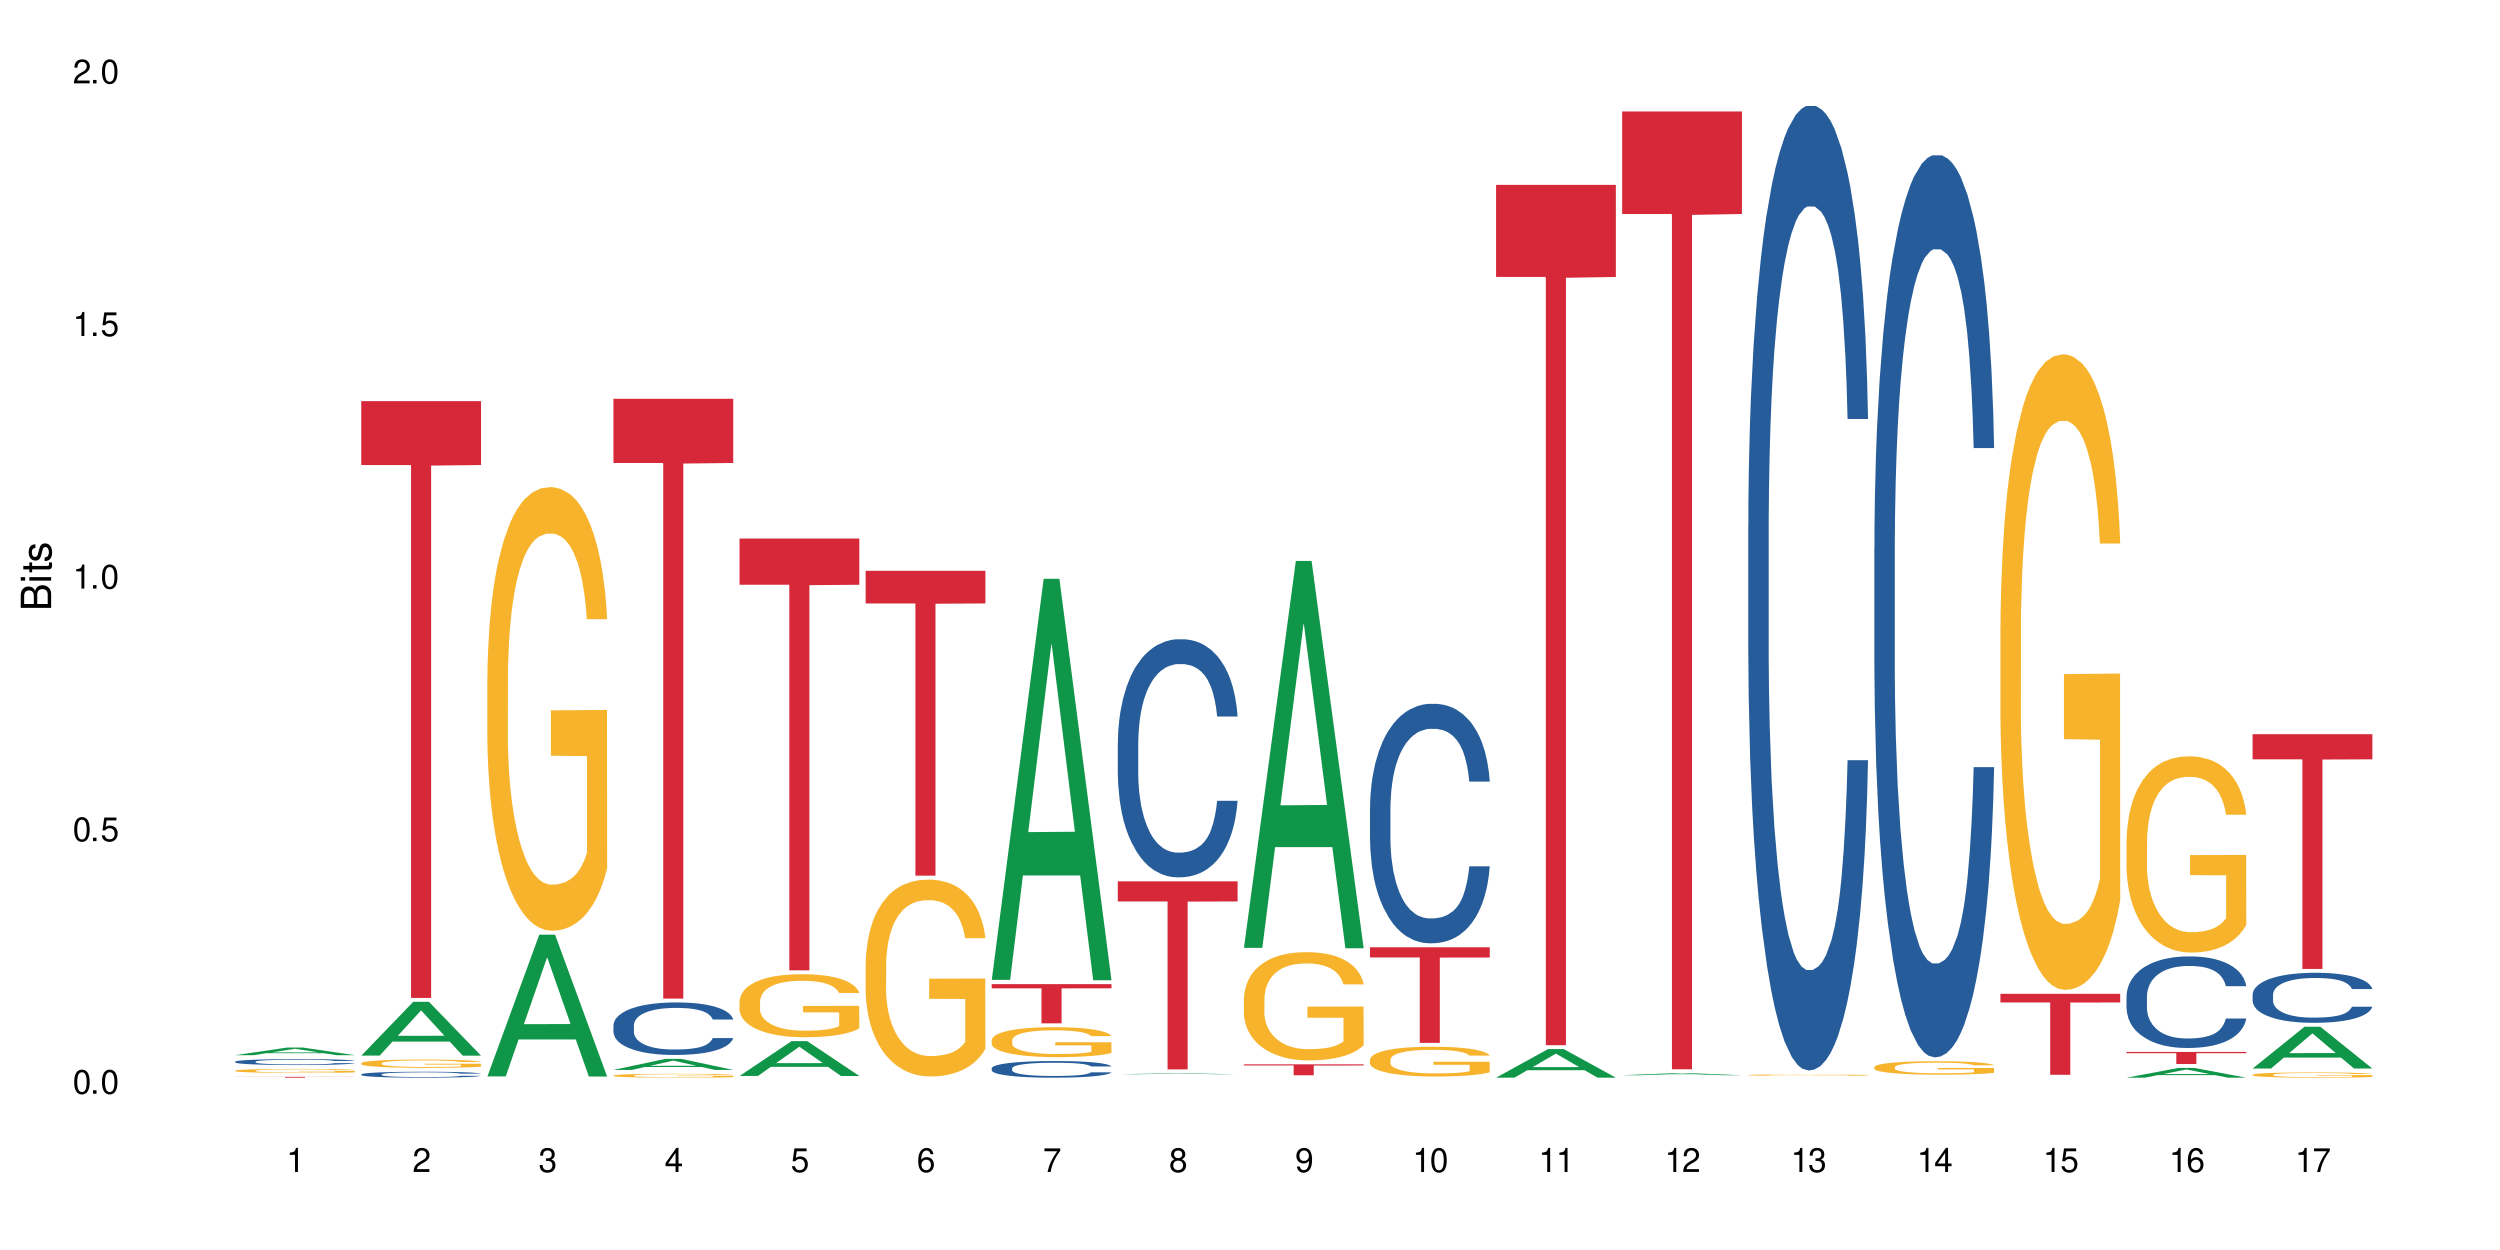 <?xml version="1.0" encoding="UTF-8"?>
<svg xmlns="http://www.w3.org/2000/svg" xmlns:xlink="http://www.w3.org/1999/xlink" width="720" height="360" viewBox="0 0 720 360">
<defs>
<g>
<g id="glyph-0-0">
</g>
<g id="glyph-0-1">
<path d="M 2.641 -6.938 C 2 -6.938 1.422 -6.656 1.078 -6.172 C 0.641 -5.562 0.406 -4.641 0.406 -3.359 C 0.406 -1.016 1.188 0.219 2.641 0.219 C 4.078 0.219 4.859 -1.016 4.859 -3.297 C 4.859 -4.641 4.656 -5.547 4.203 -6.172 C 3.844 -6.656 3.281 -6.938 2.641 -6.938 Z M 2.641 -6.188 C 3.547 -6.188 4 -5.25 4 -3.375 C 4 -1.406 3.562 -0.484 2.625 -0.484 C 1.734 -0.484 1.281 -1.438 1.281 -3.344 C 1.281 -5.25 1.734 -6.188 2.641 -6.188 Z M 2.641 -6.188 "/>
</g>
<g id="glyph-0-2">
<path d="M 1.828 -1 L 0.828 -1 L 0.828 0 L 1.828 0 Z M 1.828 -1 "/>
</g>
<g id="glyph-0-3">
<path d="M 4.562 -6.797 L 1.062 -6.797 L 0.547 -3.094 L 1.328 -3.094 C 1.719 -3.562 2.047 -3.734 2.578 -3.734 C 3.484 -3.734 4.062 -3.109 4.062 -2.094 C 4.062 -1.125 3.484 -0.531 2.578 -0.531 C 1.828 -0.531 1.375 -0.906 1.188 -1.672 L 0.328 -1.672 C 0.453 -1.109 0.547 -0.844 0.75 -0.594 C 1.125 -0.078 1.828 0.219 2.594 0.219 C 3.969 0.219 4.922 -0.781 4.922 -2.219 C 4.922 -3.562 4.031 -4.484 2.719 -4.484 C 2.25 -4.484 1.859 -4.359 1.469 -4.062 L 1.734 -5.969 L 4.562 -5.969 Z M 4.562 -6.797 "/>
</g>
<g id="glyph-0-4">
<path d="M 2.484 -4.938 L 2.484 0 L 3.328 0 L 3.328 -6.938 L 2.766 -6.938 C 2.469 -5.875 2.281 -5.734 0.984 -5.562 L 0.984 -4.938 Z M 2.484 -4.938 "/>
</g>
<g id="glyph-0-5">
<path d="M 4.859 -0.828 L 1.281 -0.828 C 1.359 -1.406 1.672 -1.781 2.5 -2.281 L 3.469 -2.828 C 4.406 -3.344 4.906 -4.062 4.906 -4.906 C 4.906 -5.484 4.672 -6.031 4.266 -6.406 C 3.859 -6.766 3.375 -6.938 2.719 -6.938 C 1.859 -6.938 1.219 -6.625 0.844 -6.031 C 0.609 -5.672 0.5 -5.234 0.484 -4.531 L 1.328 -4.531 C 1.359 -5.016 1.406 -5.281 1.531 -5.516 C 1.75 -5.938 2.188 -6.203 2.703 -6.203 C 3.469 -6.203 4.031 -5.641 4.031 -4.891 C 4.031 -4.344 3.719 -3.859 3.125 -3.516 L 2.234 -3 C 0.812 -2.172 0.406 -1.531 0.328 -0.016 L 4.859 -0.016 Z M 4.859 -0.828 "/>
</g>
<g id="glyph-0-6">
<path d="M 2.125 -3.188 L 2.578 -3.188 C 3.5 -3.188 3.984 -2.766 3.984 -1.922 C 3.984 -1.062 3.469 -0.531 2.594 -0.531 C 1.656 -0.531 1.203 -1 1.156 -2.016 L 0.312 -2.016 C 0.344 -1.453 0.438 -1.094 0.609 -0.781 C 0.953 -0.109 1.625 0.219 2.547 0.219 C 3.953 0.219 4.859 -0.625 4.859 -1.938 C 4.859 -2.828 4.516 -3.297 3.703 -3.594 C 4.344 -3.844 4.656 -4.328 4.656 -5.031 C 4.656 -6.219 3.875 -6.938 2.578 -6.938 C 1.203 -6.938 0.484 -6.172 0.453 -4.703 L 1.297 -4.703 C 1.312 -5.125 1.344 -5.359 1.453 -5.578 C 1.641 -5.969 2.062 -6.203 2.594 -6.203 C 3.344 -6.203 3.797 -5.75 3.797 -5 C 3.797 -4.516 3.609 -4.219 3.25 -4.047 C 3.016 -3.953 2.703 -3.922 2.125 -3.906 Z M 2.125 -3.188 "/>
</g>
<g id="glyph-0-7">
<path d="M 3.141 -1.672 L 3.141 0 L 3.984 0 L 3.984 -1.672 L 4.984 -1.672 L 4.984 -2.438 L 3.984 -2.438 L 3.984 -6.938 L 3.359 -6.938 L 0.266 -2.578 L 0.266 -1.672 Z M 3.141 -2.438 L 1 -2.438 L 3.141 -5.5 Z M 3.141 -2.438 "/>
</g>
<g id="glyph-0-8">
<path d="M 4.781 -5.125 C 4.609 -6.266 3.891 -6.938 2.844 -6.938 C 2.094 -6.938 1.422 -6.578 1.031 -5.953 C 0.594 -5.266 0.406 -4.422 0.406 -3.172 C 0.406 -2 0.578 -1.25 0.984 -0.641 C 1.359 -0.078 1.953 0.219 2.703 0.219 C 3.984 0.219 4.922 -0.75 4.922 -2.094 C 4.922 -3.375 4.062 -4.281 2.844 -4.281 C 2.172 -4.281 1.641 -4.031 1.281 -3.516 C 1.281 -5.234 1.828 -6.188 2.797 -6.188 C 3.391 -6.188 3.797 -5.797 3.938 -5.125 Z M 2.734 -3.531 C 3.547 -3.531 4.062 -2.953 4.062 -2.031 C 4.062 -1.156 3.484 -0.531 2.703 -0.531 C 1.922 -0.531 1.328 -1.188 1.328 -2.078 C 1.328 -2.938 1.906 -3.531 2.734 -3.531 Z M 2.734 -3.531 "/>
</g>
<g id="glyph-0-9">
<path d="M 4.984 -6.797 L 0.438 -6.797 L 0.438 -5.969 L 4.109 -5.969 C 2.5 -3.656 1.828 -2.234 1.328 0 L 2.219 0 C 2.594 -2.172 3.453 -4.047 4.984 -6.094 Z M 4.984 -6.797 "/>
</g>
<g id="glyph-0-10">
<path d="M 3.75 -3.656 C 4.469 -4.094 4.688 -4.438 4.688 -5.078 C 4.688 -6.172 3.844 -6.938 2.641 -6.938 C 1.438 -6.938 0.594 -6.172 0.594 -5.094 C 0.594 -4.438 0.812 -4.094 1.516 -3.656 C 0.734 -3.266 0.359 -2.703 0.359 -1.922 C 0.359 -0.656 1.281 0.219 2.641 0.219 C 3.984 0.219 4.922 -0.656 4.922 -1.922 C 4.922 -2.703 4.531 -3.266 3.75 -3.656 Z M 2.641 -6.188 C 3.359 -6.188 3.812 -5.75 3.812 -5.062 C 3.812 -4.406 3.344 -3.984 2.641 -3.984 C 1.922 -3.984 1.453 -4.406 1.453 -5.078 C 1.453 -5.75 1.922 -6.188 2.641 -6.188 Z M 2.641 -3.266 C 3.484 -3.266 4.062 -2.719 4.062 -1.906 C 4.062 -1.078 3.484 -0.531 2.625 -0.531 C 1.797 -0.531 1.219 -1.094 1.219 -1.906 C 1.219 -2.719 1.781 -3.266 2.641 -3.266 Z M 2.641 -3.266 "/>
</g>
<g id="glyph-0-11">
<path d="M 0.516 -1.578 C 0.672 -0.453 1.406 0.219 2.438 0.219 C 3.188 0.219 3.859 -0.141 4.266 -0.766 C 4.688 -1.453 4.891 -2.297 4.891 -3.547 C 4.891 -4.719 4.703 -5.453 4.312 -6.078 C 3.938 -6.641 3.344 -6.938 2.594 -6.938 C 1.297 -6.938 0.359 -5.969 0.359 -4.625 C 0.359 -3.344 1.234 -2.453 2.453 -2.453 C 3.094 -2.453 3.578 -2.672 4.016 -3.203 C 4 -1.484 3.469 -0.531 2.5 -0.531 C 1.906 -0.531 1.484 -0.906 1.359 -1.578 Z M 2.578 -6.203 C 3.375 -6.203 3.969 -5.531 3.969 -4.641 C 3.969 -3.797 3.391 -3.188 2.547 -3.188 C 1.734 -3.188 1.234 -3.766 1.234 -4.688 C 1.234 -5.562 1.797 -6.203 2.578 -6.203 Z M 2.578 -6.203 "/>
</g>
<g id="glyph-1-0">
</g>
<g id="glyph-1-1">
<path d="M 0 -0.953 L 0 -4.891 C 0 -5.719 -0.234 -6.344 -0.734 -6.797 C -1.188 -7.234 -1.812 -7.469 -2.5 -7.469 C -3.547 -7.469 -4.188 -7 -4.625 -5.875 C -4.984 -6.688 -5.625 -7.094 -6.531 -7.094 C -7.172 -7.094 -7.734 -6.859 -8.141 -6.391 C -8.562 -5.922 -8.75 -5.344 -8.75 -4.5 L -8.75 -0.953 Z M -4.984 -2.062 L -7.766 -2.062 L -7.766 -4.219 C -7.766 -4.844 -7.688 -5.203 -7.453 -5.5 C -7.219 -5.812 -6.859 -5.969 -6.375 -5.969 C -5.891 -5.969 -5.531 -5.812 -5.297 -5.5 C -5.062 -5.203 -4.984 -4.844 -4.984 -4.219 Z M -0.984 -2.062 L -4 -2.062 L -4 -4.781 C -4 -5.766 -3.438 -6.359 -2.484 -6.359 C -1.547 -6.359 -0.984 -5.766 -0.984 -4.781 Z M -0.984 -2.062 "/>
</g>
<g id="glyph-1-2">
<path d="M -6.281 -1.797 L -6.281 -0.797 L 0 -0.797 L 0 -1.797 Z M -8.75 -1.797 L -8.75 -0.797 L -7.484 -0.797 L -7.484 -1.797 Z M -8.75 -1.797 "/>
</g>
<g id="glyph-1-3">
<path d="M -6.281 -3.047 L -6.281 -2.016 L -8.016 -2.016 L -8.016 -1.016 L -6.281 -1.016 L -6.281 -0.172 L -5.469 -0.172 L -5.469 -1.016 L -0.719 -1.016 C -0.078 -1.016 0.281 -1.453 0.281 -2.234 C 0.281 -2.5 0.25 -2.719 0.188 -3.047 L -0.641 -3.047 C -0.609 -2.906 -0.594 -2.766 -0.594 -2.562 C -0.594 -2.141 -0.719 -2.016 -1.156 -2.016 L -5.469 -2.016 L -5.469 -3.047 Z M -6.281 -3.047 "/>
</g>
<g id="glyph-1-4">
<path d="M -4.531 -5.25 C -5.766 -5.25 -6.469 -4.422 -6.469 -2.969 C -6.469 -1.516 -5.719 -0.562 -4.547 -0.562 C -3.562 -0.562 -3.094 -1.062 -2.734 -2.562 L -2.516 -3.484 C -2.344 -4.188 -2.094 -4.469 -1.641 -4.469 C -1.047 -4.469 -0.641 -3.875 -0.641 -3 C -0.641 -2.453 -0.797 -2 -1.062 -1.75 C -1.25 -1.594 -1.422 -1.531 -1.875 -1.469 L -1.875 -0.406 C -0.422 -0.453 0.281 -1.266 0.281 -2.922 C 0.281 -4.5 -0.5 -5.516 -1.719 -5.516 C -2.656 -5.516 -3.172 -4.984 -3.469 -3.734 L -3.703 -2.766 C -3.891 -1.953 -4.156 -1.609 -4.594 -1.609 C -5.188 -1.609 -5.547 -2.125 -5.547 -2.938 C -5.547 -3.75 -5.203 -4.172 -4.531 -4.203 Z M -4.531 -5.25 "/>
</g>
</g>
</defs>
<rect x="-72" y="-36" width="864" height="432" fill="rgb(100%, 100%, 100%)" fill-opacity="1"/>
<path fill-rule="nonzero" fill="rgb(6.275%, 58.824%, 28.235%)" fill-opacity="1" d="M 67.73 303.891 L 67.77 303.887 L 82.695 301.699 L 87.227 301.699 L 102.23 303.895 L 96.957 303.895 L 93.199 303.32 L 76.723 303.32 L 73.039 303.891 L 67.73 303.891 L 78.309 303.082 L 91.688 303.082 L 85.016 302.055 L 84.941 302.055 L 84.871 302.059 L 78.273 303.082 L 78.309 303.082 Z M 67.73 303.891 "/>
<path fill-rule="nonzero" fill="rgb(14.51%, 36.078%, 60%)" fill-opacity="1" d="M 67.73 305.762 L 67.773 305.762 L 67.773 305.723 L 67.898 305.664 L 68.195 305.59 L 68.488 305.539 L 69.246 305.445 L 70.297 305.355 L 71.391 305.285 L 72.191 305.246 L 72.906 305.215 L 74.547 305.156 L 75.598 305.125 L 76.734 305.102 L 78.121 305.074 L 79.133 305.059 L 81.402 305.031 L 83.086 305.02 L 84.391 305.016 L 87.211 305.016 L 88.891 305.023 L 90.113 305.031 L 91.457 305.043 L 92.594 305.059 L 94.57 305.094 L 96.34 305.137 L 97.137 305.16 L 98.402 305.211 L 99.367 305.258 L 100.043 305.297 L 100.797 305.355 L 101.473 305.426 L 101.977 305.504 L 102.23 305.574 L 96.34 305.574 L 96.043 305.512 L 95.707 305.461 L 95.078 305.398 L 94.445 305.352 L 93.562 305.309 L 92.762 305.277 L 91.668 305.246 L 90.703 305.227 L 89.691 305.215 L 88.723 305.203 L 86.875 305.195 L 84.727 305.195 L 83.93 305.199 L 82.289 305.211 L 81.402 305.223 L 80.141 305.242 L 79.258 305.266 L 78.207 305.297 L 77.492 305.324 L 76.609 305.363 L 75.977 305.398 L 75.262 305.449 L 74.84 305.488 L 74.461 305.535 L 74.125 305.586 L 73.875 305.641 L 73.703 305.699 L 73.621 305.754 L 73.621 306 L 73.703 306.055 L 73.914 306.121 L 74.461 306.215 L 75.262 306.301 L 76.188 306.367 L 77.07 306.414 L 77.574 306.434 L 78.25 306.461 L 79.301 306.492 L 80.816 306.523 L 81.699 306.535 L 83.043 306.547 L 84.434 306.555 L 86.285 306.555 L 87.926 306.547 L 89.02 306.539 L 90.156 306.527 L 91.711 306.5 L 92.68 306.477 L 93.52 306.445 L 94.152 306.414 L 94.57 306.391 L 95.203 306.34 L 95.707 306.289 L 96.086 306.234 L 96.34 306.18 L 102.23 306.18 L 101.977 306.242 L 101.598 306.305 L 101.219 306.348 L 100.629 306.406 L 99.957 306.453 L 98.988 306.508 L 98.191 306.543 L 97.137 306.582 L 96.172 306.613 L 95.117 306.641 L 93.562 306.672 L 92.551 306.688 L 91.457 306.699 L 90.156 306.715 L 88.516 306.723 L 86.746 306.73 L 83.34 306.73 L 82.035 306.723 L 80.309 306.707 L 78.164 306.68 L 76.609 306.652 L 75.387 306.621 L 74.336 306.59 L 73.156 306.547 L 71.645 306.477 L 70.719 306.426 L 70.086 306.383 L 69.371 306.32 L 68.867 306.266 L 68.277 306.176 L 67.855 306.066 L 67.73 305.98 Z M 67.73 305.762 "/>
<path fill-rule="nonzero" fill="rgb(96.863%, 70.196%, 16.863%)" fill-opacity="1" d="M 67.73 308.348 L 67.773 308.344 L 67.773 308.324 L 67.941 308.277 L 68.363 308.211 L 68.91 308.16 L 69.496 308.117 L 69.875 308.094 L 70.508 308.062 L 71.055 308.043 L 72.441 307.992 L 74.211 307.949 L 75.176 307.93 L 76.27 307.914 L 77.828 307.895 L 78.543 307.887 L 80.73 307.871 L 83.215 307.859 L 85.949 307.855 L 87.211 307.855 L 88.934 307.859 L 91.289 307.871 L 92.637 307.883 L 93.688 307.895 L 94.781 307.906 L 96.129 307.93 L 97.391 307.953 L 98.402 307.977 L 99.41 308.008 L 100.25 308.043 L 100.965 308.078 L 101.598 308.125 L 101.977 308.16 L 102.23 308.195 L 96.383 308.195 L 96.043 308.16 L 95.664 308.133 L 95.035 308.098 L 94.402 308.074 L 93.773 308.051 L 92.594 308.027 L 91.586 308.008 L 90.324 307.992 L 89.102 307.984 L 87.715 307.977 L 84.645 307.977 L 82.625 307.984 L 81.445 307.992 L 80.605 308 L 79.426 308.016 L 78.711 308.027 L 78.289 308.035 L 77.027 308.07 L 76.188 308.098 L 75.723 308.117 L 75.137 308.148 L 74.715 308.18 L 74.25 308.219 L 74 308.25 L 73.664 308.32 L 73.621 308.512 L 73.746 308.551 L 74 308.594 L 74.336 308.629 L 74.84 308.672 L 75.348 308.699 L 76.23 308.742 L 76.988 308.77 L 77.574 308.785 L 78.711 308.812 L 79.176 308.824 L 80.27 308.844 L 81.402 308.855 L 82.793 308.871 L 83.844 308.875 L 85.527 308.883 L 87.672 308.883 L 90.195 308.875 L 91.797 308.867 L 92.891 308.859 L 93.605 308.852 L 94.488 308.84 L 95.117 308.828 L 95.707 308.816 L 96.422 308.801 L 96.422 308.551 L 86.031 308.551 L 86.031 308.434 L 102.188 308.43 L 102.23 308.84 L 101.344 308.867 L 100.25 308.895 L 99.199 308.914 L 98.105 308.934 L 96.551 308.953 L 95.289 308.965 L 93.352 308.98 L 91.586 308.988 L 89.734 308.996 L 88.094 309 L 84.434 309 L 82.582 308.992 L 81.109 308.984 L 79.762 308.973 L 78.418 308.961 L 76.734 308.938 L 75.641 308.922 L 74.504 308.898 L 73.367 308.871 L 72.359 308.844 L 71.688 308.82 L 71.012 308.797 L 70.297 308.766 L 69.625 308.73 L 69.121 308.699 L 68.656 308.66 L 68.32 308.625 L 67.984 308.578 L 67.816 308.543 L 67.73 308.508 Z M 67.73 308.348 "/>
<path fill-rule="nonzero" fill="rgb(83.922%, 15.686%, 22.353%)" fill-opacity="1" d="M 67.73 310.125 L 102.23 310.125 L 102.23 310.152 L 87.852 310.152 L 87.852 310.371 L 82.066 310.371 L 82.066 310.152 L 67.73 310.152 Z M 67.73 310.125 "/>
<path fill-rule="nonzero" fill="rgb(6.275%, 58.824%, 28.235%)" fill-opacity="1" d="M 104.043 304.016 L 104.082 304.004 L 119.008 288.527 L 123.543 288.527 L 138.543 304.031 L 133.273 304.031 L 129.512 299.984 L 113.039 299.984 L 109.352 304.016 L 104.043 304.016 L 114.621 298.309 L 128 298.297 L 121.332 291.059 L 121.258 291.047 L 121.184 291.09 L 114.586 298.297 L 114.621 298.309 Z M 104.043 304.016 "/>
<path fill-rule="nonzero" fill="rgb(14.51%, 36.078%, 60%)" fill-opacity="1" d="M 104.043 309.406 L 104.086 309.406 L 104.086 309.367 L 104.211 309.309 L 104.508 309.234 L 104.801 309.184 L 105.559 309.09 L 106.609 309 L 107.703 308.934 L 108.504 308.891 L 109.219 308.859 L 110.859 308.801 L 111.91 308.773 L 113.047 308.746 L 114.438 308.719 L 115.445 308.703 L 117.719 308.68 L 119.398 308.668 L 120.703 308.664 L 123.523 308.664 L 125.207 308.668 L 126.426 308.676 L 127.773 308.691 L 128.91 308.703 L 130.887 308.738 L 132.652 308.781 L 133.453 308.809 L 134.715 308.855 L 135.684 308.902 L 136.355 308.941 L 137.113 309 L 137.785 309.07 L 138.289 309.152 L 138.543 309.219 L 132.652 309.219 L 132.359 309.156 L 132.023 309.105 L 131.391 309.043 L 130.758 308.996 L 129.875 308.953 L 129.078 308.922 L 127.984 308.895 L 127.016 308.875 L 126.004 308.859 L 125.039 308.852 L 123.188 308.84 L 121.043 308.84 L 120.242 308.844 L 118.602 308.855 L 117.719 308.867 L 116.457 308.891 L 115.57 308.91 L 114.52 308.941 L 113.805 308.969 L 112.922 309.008 L 112.289 309.043 L 111.574 309.098 L 111.156 309.137 L 110.777 309.18 L 110.438 309.23 L 110.188 309.285 L 110.02 309.344 L 109.934 309.398 L 109.934 309.641 L 110.02 309.699 L 110.23 309.762 L 110.777 309.859 L 111.574 309.941 L 112.5 310.008 L 113.383 310.055 L 113.891 310.074 L 114.562 310.102 L 115.613 310.133 L 117.129 310.164 L 118.012 310.176 L 119.359 310.188 L 120.746 310.195 L 122.598 310.195 L 124.238 310.188 L 125.332 310.18 L 126.469 310.168 L 128.023 310.141 L 128.992 310.117 L 129.832 310.086 L 130.465 310.059 L 130.887 310.031 L 131.516 309.984 L 132.023 309.93 L 132.398 309.875 L 132.652 309.824 L 138.543 309.824 L 138.289 309.887 L 137.91 309.945 L 137.531 309.992 L 136.945 310.047 L 136.27 310.094 L 135.305 310.148 L 134.504 310.184 L 133.453 310.223 L 132.484 310.254 L 131.434 310.281 L 129.875 310.312 L 128.867 310.328 L 127.773 310.34 L 126.469 310.355 L 124.828 310.363 L 123.059 310.371 L 119.652 310.371 L 118.348 310.363 L 116.625 310.348 L 114.477 310.32 L 112.922 310.293 L 111.703 310.262 L 110.648 310.23 L 109.473 310.188 L 107.957 310.121 L 107.031 310.066 L 106.402 310.023 L 105.684 309.961 L 105.18 309.906 L 104.59 309.82 L 104.172 309.707 L 104.043 309.621 Z M 104.043 309.406 "/>
<path fill-rule="nonzero" fill="rgb(96.863%, 70.196%, 16.863%)" fill-opacity="1" d="M 104.043 306.176 L 104.086 306.176 L 104.086 306.129 L 104.254 306.031 L 104.676 305.898 L 105.223 305.785 L 105.812 305.699 L 106.191 305.652 L 106.82 305.59 L 107.367 305.539 L 108.758 305.441 L 110.523 305.352 L 111.492 305.312 L 112.586 305.273 L 114.141 305.234 L 114.855 305.219 L 117.043 305.184 L 119.527 305.16 L 122.262 305.156 L 123.523 305.156 L 125.25 305.168 L 127.605 305.191 L 128.949 305.211 L 130.004 305.234 L 131.098 305.262 L 132.441 305.305 L 133.703 305.359 L 134.715 305.41 L 135.723 305.477 L 136.566 305.547 L 137.281 305.621 L 137.91 305.711 L 138.289 305.789 L 138.543 305.863 L 132.695 305.863 L 132.359 305.789 L 131.98 305.73 L 131.348 305.656 L 130.719 305.605 L 130.086 305.566 L 128.91 305.508 L 127.898 305.473 L 126.637 305.441 L 125.418 305.422 L 124.027 305.41 L 123.188 305.406 L 120.957 305.406 L 118.938 305.422 L 117.758 305.438 L 116.918 305.457 L 115.738 305.488 L 115.023 305.516 L 114.605 305.531 L 113.344 305.598 L 112.5 305.66 L 112.039 305.703 L 111.449 305.766 L 111.027 305.824 L 110.566 305.914 L 110.312 305.977 L 109.977 306.125 L 109.934 306.52 L 110.062 306.602 L 110.312 306.691 L 110.648 306.77 L 111.156 306.852 L 111.66 306.914 L 112.543 307 L 113.301 307.055 L 113.891 307.094 L 115.023 307.152 L 115.488 307.172 L 116.582 307.211 L 117.719 307.242 L 119.105 307.266 L 120.156 307.281 L 121.84 307.293 L 123.984 307.293 L 126.512 307.277 L 128.109 307.262 L 129.203 307.242 L 129.918 307.227 L 130.801 307.203 L 131.434 307.184 L 132.023 307.16 L 132.738 307.121 L 132.738 306.602 L 122.344 306.598 L 122.344 306.355 L 138.5 306.352 L 138.543 307.203 L 137.66 307.262 L 136.566 307.32 L 135.512 307.363 L 134.418 307.398 L 132.863 307.441 L 131.602 307.469 L 129.664 307.496 L 127.898 307.516 L 126.047 307.531 L 124.406 307.535 L 122.473 307.539 L 120.746 307.535 L 118.895 307.523 L 117.422 307.504 L 116.078 307.484 L 114.73 307.453 L 113.047 307.41 L 111.953 307.371 L 110.816 307.324 L 109.684 307.27 L 108.672 307.211 L 108 307.168 L 107.324 307.113 L 106.609 307.051 L 105.938 306.977 L 105.434 306.906 L 104.969 306.832 L 104.633 306.762 L 104.297 306.66 L 104.129 306.582 L 104.043 306.516 Z M 104.043 306.176 "/>
<path fill-rule="nonzero" fill="rgb(83.922%, 15.686%, 22.353%)" fill-opacity="1" d="M 104.043 115.531 L 138.543 115.531 L 138.543 133.93 L 124.164 134.09 L 124.164 287.402 L 118.379 287.402 L 118.379 134.25 L 118.297 133.93 L 104.043 133.93 Z M 104.043 115.531 "/>
<path fill-rule="nonzero" fill="rgb(6.275%, 58.824%, 28.235%)" fill-opacity="1" d="M 140.359 310 L 140.395 309.961 L 155.32 269.176 L 159.855 269.176 L 174.855 310.039 L 169.586 310.039 L 165.828 299.371 L 149.352 299.371 L 145.664 310 L 140.359 310 L 150.938 294.961 L 164.316 294.922 L 157.645 275.852 L 157.57 275.816 L 157.496 275.93 L 150.898 294.922 L 150.938 294.961 Z M 140.359 310 "/>
<path fill-rule="nonzero" fill="rgb(96.863%, 70.196%, 16.863%)" fill-opacity="1" d="M 140.359 195.008 L 140.398 194.895 L 140.398 192.559 L 140.57 187.309 L 140.988 180.074 L 141.535 174.125 L 142.125 169.457 L 142.504 167.004 L 143.137 163.504 L 143.684 160.938 L 145.07 155.688 L 146.836 150.785 L 147.805 148.688 L 148.898 146.703 L 150.457 144.484 L 151.172 143.668 L 153.359 141.801 L 155.84 140.637 L 158.574 140.285 L 159.836 140.402 L 161.562 140.867 L 163.918 142.152 L 165.266 143.32 L 166.316 144.484 L 167.41 146.004 L 168.754 148.336 L 170.02 151.137 L 171.027 153.938 L 172.039 157.438 L 172.879 161.172 L 173.594 165.254 L 174.227 170.156 L 174.605 174.238 L 174.855 178.324 L 169.008 178.324 L 168.672 174.238 L 168.293 171.09 L 167.66 167.238 L 167.031 164.438 L 166.398 162.223 L 165.223 159.188 L 164.211 157.32 L 162.949 155.688 L 161.73 154.637 L 160.34 153.938 L 159.5 153.703 L 157.27 153.703 L 155.25 154.52 L 154.074 155.453 L 153.23 156.387 L 152.055 158.137 L 151.34 159.539 L 150.918 160.473 L 149.656 164.09 L 148.812 167.355 L 148.352 169.574 L 147.762 173.074 L 147.344 176.223 L 146.879 180.891 L 146.625 184.391 L 146.289 192.324 L 146.25 213.328 L 146.375 217.762 L 146.625 222.547 L 146.965 226.746 L 147.469 231.18 L 147.973 234.566 L 148.855 239.117 L 149.613 242.148 L 150.203 244.133 L 151.34 247.285 L 151.801 248.332 L 152.895 250.434 L 154.031 252.066 L 155.418 253.469 L 156.473 254.168 L 158.152 254.75 L 160.301 254.75 L 162.824 254.051 L 164.422 253.117 L 165.516 252.184 L 166.23 251.367 L 167.113 250.082 L 167.746 248.918 L 168.336 247.633 L 169.051 245.648 L 169.051 217.762 L 158.66 217.645 L 158.66 204.578 L 174.812 204.461 L 174.855 250.082 L 173.973 253.234 L 172.879 256.27 L 171.828 258.602 L 170.734 260.586 L 169.176 262.801 L 167.914 264.203 L 165.98 265.836 L 164.211 266.887 L 162.359 267.586 L 160.719 267.938 L 158.785 268.055 L 157.059 267.82 L 155.211 267.121 L 153.738 266.188 L 152.391 265.02 L 151.043 263.504 L 149.359 261.051 L 148.266 259.07 L 147.133 256.617 L 145.996 253.699 L 144.984 250.551 L 144.312 248.102 L 143.641 245.301 L 142.926 241.801 L 142.25 237.832 L 141.746 234.215 L 141.285 230.133 L 140.945 226.281 L 140.609 221.031 L 140.441 216.828 L 140.359 213.211 Z M 140.359 195.008 "/>
<path fill-rule="nonzero" fill="rgb(6.275%, 58.824%, 28.235%)" fill-opacity="1" d="M 176.672 308.133 L 176.707 308.129 L 191.637 304.953 L 196.168 304.953 L 211.168 308.137 L 205.898 308.137 L 202.141 307.305 L 185.664 307.305 L 181.98 308.133 L 176.672 308.133 L 187.25 306.961 L 200.629 306.957 L 193.957 305.473 L 193.883 305.469 L 193.809 305.48 L 187.211 306.957 L 187.25 306.961 Z M 176.672 308.133 "/>
<path fill-rule="nonzero" fill="rgb(14.51%, 36.078%, 60%)" fill-opacity="1" d="M 176.672 295.293 L 176.715 295.277 L 176.715 294.945 L 176.84 294.422 L 177.133 293.758 L 177.43 293.305 L 178.188 292.488 L 179.238 291.699 L 180.332 291.094 L 181.133 290.734 L 181.848 290.457 L 183.488 289.945 L 184.539 289.684 L 185.676 289.449 L 187.062 289.215 L 188.074 289.074 L 190.344 288.855 L 192.027 288.758 L 193.332 288.715 L 196.152 288.715 L 197.832 288.773 L 199.055 288.84 L 200.398 288.949 L 201.535 289.074 L 203.512 289.379 L 205.281 289.766 L 206.078 289.988 L 207.34 290.414 L 208.309 290.828 L 208.98 291.188 L 209.738 291.699 L 210.414 292.32 L 210.918 293.027 L 211.168 293.621 L 205.281 293.621 L 204.984 293.066 L 204.648 292.641 L 204.02 292.074 L 203.387 291.672 L 202.504 291.273 L 201.703 291.008 L 200.609 290.746 L 199.641 290.582 L 198.633 290.457 L 197.664 290.375 L 195.812 290.293 L 193.668 290.293 L 192.867 290.32 L 191.227 290.43 L 190.344 290.527 L 189.082 290.719 L 188.199 290.898 L 187.148 291.176 L 186.434 291.41 L 185.547 291.77 L 184.918 292.086 L 184.203 292.543 L 183.781 292.887 L 183.402 293.273 L 183.066 293.73 L 182.812 294.215 L 182.645 294.727 L 182.562 295.223 L 182.562 297.363 L 182.645 297.863 L 182.855 298.441 L 183.402 299.285 L 184.203 300.016 L 185.129 300.598 L 186.012 301.012 L 186.516 301.207 L 187.188 301.426 L 188.242 301.703 L 189.754 301.98 L 190.641 302.09 L 191.984 302.199 L 193.375 302.254 L 195.227 302.254 L 196.867 302.199 L 197.961 302.129 L 199.094 302.02 L 200.652 301.785 L 201.621 301.562 L 202.461 301.301 L 203.094 301.039 L 203.512 300.816 L 204.145 300.391 L 204.648 299.922 L 205.027 299.438 L 205.281 298.969 L 211.168 298.969 L 210.918 299.52 L 210.539 300.059 L 210.16 300.461 L 209.57 300.941 L 208.898 301.371 L 207.93 301.855 L 207.133 302.172 L 206.078 302.516 L 205.113 302.781 L 204.059 303.016 L 202.504 303.293 L 201.492 303.43 L 200.398 303.555 L 199.094 303.664 L 197.453 303.762 L 195.688 303.816 L 194.047 303.828 L 192.281 303.801 L 190.977 303.746 L 189.25 303.621 L 187.105 303.375 L 185.547 303.113 L 184.328 302.848 L 183.277 302.574 L 182.098 302.199 L 180.586 301.594 L 179.66 301.121 L 179.027 300.734 L 178.312 300.195 L 177.809 299.715 L 177.219 298.941 L 176.797 297.957 L 176.672 297.199 Z M 176.672 295.293 "/>
<path fill-rule="nonzero" fill="rgb(96.863%, 70.196%, 16.863%)" fill-opacity="1" d="M 176.672 309.734 L 176.715 309.734 L 176.715 309.715 L 176.883 309.668 L 177.305 309.605 L 177.852 309.555 L 178.438 309.512 L 178.816 309.492 L 179.449 309.461 L 179.996 309.438 L 181.383 309.395 L 183.152 309.352 L 184.117 309.332 L 185.211 309.316 L 186.77 309.297 L 187.484 309.289 L 189.672 309.273 L 192.152 309.262 L 194.887 309.258 L 196.152 309.262 L 197.875 309.266 L 200.23 309.273 L 201.578 309.285 L 202.629 309.297 L 203.723 309.309 L 205.07 309.328 L 206.332 309.355 L 207.34 309.379 L 208.352 309.41 L 209.191 309.441 L 209.906 309.477 L 210.539 309.52 L 210.918 309.555 L 211.168 309.59 L 205.32 309.59 L 204.984 309.555 L 204.605 309.527 L 203.977 309.492 L 203.344 309.469 L 202.715 309.449 L 201.535 309.422 L 200.527 309.406 L 199.266 309.395 L 198.043 309.383 L 196.656 309.379 L 195.812 309.375 L 193.586 309.375 L 191.566 309.383 L 190.387 309.391 L 189.547 309.398 L 188.367 309.414 L 187.652 309.426 L 187.23 309.434 L 185.969 309.465 L 185.129 309.496 L 184.664 309.516 L 184.078 309.543 L 183.656 309.57 L 183.191 309.613 L 182.941 309.645 L 182.605 309.711 L 182.562 309.895 L 182.688 309.934 L 182.941 309.977 L 183.277 310.012 L 183.781 310.051 L 184.285 310.082 L 185.172 310.121 L 185.926 310.148 L 186.516 310.164 L 187.652 310.191 L 188.113 310.199 L 189.207 310.219 L 190.344 310.234 L 191.734 310.246 L 192.785 310.25 L 194.469 310.258 L 196.613 310.258 L 199.137 310.25 L 200.734 310.242 L 201.828 310.234 L 202.547 310.227 L 203.43 310.215 L 204.059 310.207 L 204.648 310.195 L 205.363 310.176 L 205.363 309.934 L 194.973 309.934 L 194.973 309.82 L 211.129 309.816 L 211.168 310.215 L 210.285 310.242 L 209.191 310.27 L 208.141 310.289 L 207.047 310.309 L 205.488 310.328 L 204.227 310.34 L 202.293 310.352 L 200.527 310.363 L 198.676 310.367 L 197.035 310.371 L 193.375 310.371 L 191.523 310.363 L 190.051 310.355 L 188.703 310.348 L 187.359 310.332 L 185.676 310.312 L 184.582 310.293 L 183.445 310.273 L 182.309 310.246 L 181.301 310.219 L 180.625 310.199 L 179.953 310.176 L 179.238 310.145 L 178.566 310.109 L 178.059 310.078 L 177.598 310.043 L 177.262 310.008 L 176.926 309.961 L 176.758 309.926 L 176.672 309.895 Z M 176.672 309.734 "/>
<path fill-rule="nonzero" fill="rgb(83.922%, 15.686%, 22.353%)" fill-opacity="1" d="M 176.672 114.848 L 211.168 114.848 L 211.168 133.34 L 196.793 133.504 L 196.793 287.594 L 191.008 287.594 L 191.008 133.664 L 190.922 133.34 L 176.672 133.34 Z M 176.672 114.848 "/>
<path fill-rule="nonzero" fill="rgb(6.275%, 58.824%, 28.235%)" fill-opacity="1" d="M 212.984 309.875 L 213.023 309.863 L 227.949 299.852 L 232.484 299.852 L 247.484 309.883 L 242.211 309.883 L 238.453 307.266 L 221.977 307.266 L 218.293 309.875 L 212.984 309.875 L 223.562 306.18 L 236.941 306.172 L 230.27 301.492 L 230.199 301.48 L 230.125 301.508 L 223.527 306.172 L 223.562 306.18 Z M 212.984 309.875 "/>
<path fill-rule="nonzero" fill="rgb(96.863%, 70.196%, 16.863%)" fill-opacity="1" d="M 212.984 288.348 L 213.027 288.332 L 213.027 288 L 213.195 287.254 L 213.617 286.227 L 214.164 285.383 L 214.754 284.719 L 215.133 284.371 L 215.762 283.875 L 216.309 283.508 L 217.699 282.762 L 219.465 282.066 L 220.434 281.77 L 221.527 281.484 L 223.082 281.172 L 223.797 281.055 L 225.984 280.789 L 228.469 280.625 L 231.203 280.574 L 232.465 280.59 L 234.188 280.656 L 236.547 280.84 L 237.891 281.004 L 238.941 281.172 L 240.035 281.387 L 241.383 281.719 L 242.645 282.117 L 243.656 282.516 L 244.664 283.012 L 245.508 283.543 L 246.223 284.121 L 246.852 284.816 L 247.23 285.398 L 247.484 285.98 L 241.637 285.98 L 241.301 285.398 L 240.922 284.949 L 240.289 284.402 L 239.656 284.008 L 239.027 283.691 L 237.848 283.262 L 236.84 282.996 L 235.578 282.762 L 234.355 282.613 L 232.969 282.516 L 232.129 282.48 L 229.898 282.48 L 227.879 282.598 L 226.699 282.73 L 225.859 282.863 L 224.68 283.109 L 223.965 283.309 L 223.547 283.441 L 222.281 283.957 L 221.441 284.422 L 220.98 284.734 L 220.391 285.234 L 219.969 285.68 L 219.508 286.344 L 219.254 286.84 L 218.918 287.969 L 218.875 290.953 L 219 291.582 L 219.254 292.262 L 219.59 292.859 L 220.094 293.488 L 220.602 293.969 L 221.484 294.617 L 222.242 295.047 L 222.828 295.328 L 223.965 295.777 L 224.43 295.926 L 225.523 296.223 L 226.66 296.457 L 228.047 296.656 L 229.098 296.754 L 230.781 296.836 L 232.926 296.836 L 235.449 296.738 L 237.051 296.605 L 238.145 296.473 L 238.859 296.355 L 239.742 296.176 L 240.375 296.008 L 240.961 295.828 L 241.676 295.543 L 241.676 291.582 L 231.285 291.566 L 231.285 289.707 L 247.441 289.691 L 247.484 296.176 L 246.602 296.621 L 245.508 297.055 L 244.453 297.387 L 243.359 297.668 L 241.805 297.98 L 240.543 298.18 L 238.605 298.414 L 236.84 298.562 L 234.988 298.66 L 233.348 298.711 L 231.414 298.727 L 229.688 298.695 L 227.836 298.594 L 226.363 298.461 L 225.02 298.297 L 223.672 298.082 L 221.988 297.734 L 220.895 297.449 L 219.758 297.102 L 218.621 296.688 L 217.613 296.242 L 216.941 295.895 L 216.266 295.496 L 215.551 294.996 L 214.879 294.434 L 214.375 293.918 L 213.91 293.34 L 213.574 292.793 L 213.238 292.047 L 213.07 291.449 L 212.984 290.938 Z M 212.984 288.348 "/>
<path fill-rule="nonzero" fill="rgb(83.922%, 15.686%, 22.353%)" fill-opacity="1" d="M 212.984 155.098 L 247.484 155.098 L 247.484 168.41 L 233.105 168.527 L 233.105 279.449 L 227.32 279.449 L 227.32 168.645 L 227.238 168.41 L 212.984 168.41 Z M 212.984 155.098 "/>
<path fill-rule="nonzero" fill="rgb(96.863%, 70.196%, 16.863%)" fill-opacity="1" d="M 249.301 277.613 L 249.34 277.559 L 249.34 276.523 L 249.508 274.195 L 249.93 270.984 L 250.477 268.34 L 251.066 266.27 L 251.445 265.184 L 252.074 263.629 L 252.621 262.488 L 254.012 260.16 L 255.777 257.984 L 256.746 257.051 L 257.84 256.172 L 259.395 255.188 L 260.109 254.824 L 262.301 253.996 L 264.781 253.48 L 267.516 253.324 L 268.777 253.375 L 270.504 253.582 L 272.859 254.152 L 274.203 254.672 L 275.258 255.188 L 276.352 255.863 L 277.695 256.898 L 278.957 258.141 L 279.969 259.383 L 280.977 260.938 L 281.82 262.594 L 282.535 264.406 L 283.164 266.582 L 283.543 268.395 L 283.797 270.207 L 277.949 270.207 L 277.613 268.395 L 277.234 266.996 L 276.602 265.285 L 275.973 264.043 L 275.34 263.059 L 274.164 261.715 L 273.152 260.883 L 271.891 260.16 L 270.672 259.695 L 269.281 259.383 L 268.441 259.277 L 266.211 259.277 L 264.191 259.641 L 263.016 260.055 L 262.172 260.469 L 260.996 261.246 L 260.281 261.867 L 259.859 262.281 L 258.598 263.887 L 257.754 265.34 L 257.293 266.32 L 256.703 267.875 L 256.281 269.273 L 255.82 271.344 L 255.566 272.898 L 255.23 276.422 L 255.188 285.742 L 255.316 287.711 L 255.566 289.832 L 255.902 291.695 L 256.41 293.664 L 256.914 295.168 L 257.797 297.188 L 258.555 298.531 L 259.145 299.414 L 260.281 300.812 L 260.742 301.277 L 261.836 302.211 L 262.973 302.934 L 264.359 303.555 L 265.41 303.867 L 267.094 304.125 L 269.242 304.125 L 271.766 303.816 L 273.363 303.402 L 274.457 302.984 L 275.172 302.625 L 276.055 302.055 L 276.688 301.535 L 277.277 300.965 L 277.992 300.086 L 277.992 287.711 L 267.602 287.656 L 267.602 281.859 L 283.754 281.805 L 283.797 302.055 L 282.914 303.453 L 281.82 304.797 L 280.77 305.836 L 279.676 306.715 L 278.117 307.699 L 276.855 308.32 L 274.922 309.047 L 273.152 309.512 L 271.301 309.82 L 269.66 309.977 L 267.727 310.027 L 266 309.926 L 264.148 309.613 L 262.676 309.199 L 261.332 308.684 L 259.984 308.008 L 258.301 306.922 L 257.207 306.043 L 256.074 304.953 L 254.938 303.66 L 253.926 302.262 L 253.254 301.172 L 252.582 299.93 L 251.867 298.379 L 251.191 296.617 L 250.688 295.012 L 250.223 293.199 L 249.887 291.488 L 249.551 289.16 L 249.383 287.297 L 249.301 285.691 Z M 249.301 277.613 "/>
<path fill-rule="nonzero" fill="rgb(83.922%, 15.686%, 22.353%)" fill-opacity="1" d="M 249.301 164.391 L 283.797 164.391 L 283.797 173.789 L 269.418 173.875 L 269.418 252.199 L 263.633 252.199 L 263.633 173.957 L 263.551 173.789 L 249.301 173.789 Z M 249.301 164.391 "/>
<path fill-rule="nonzero" fill="rgb(6.275%, 58.824%, 28.235%)" fill-opacity="1" d="M 285.613 282.203 L 285.648 282.094 L 300.578 166.699 L 305.109 166.699 L 320.109 282.309 L 314.84 282.309 L 311.082 252.133 L 294.605 252.133 L 290.922 282.203 L 285.613 282.203 L 296.191 239.648 L 309.57 239.539 L 302.898 185.59 L 302.824 185.48 L 302.75 185.805 L 296.152 239.539 L 296.191 239.648 Z M 285.613 282.203 "/>
<path fill-rule="nonzero" fill="rgb(14.51%, 36.078%, 60%)" fill-opacity="1" d="M 285.613 307.664 L 285.656 307.66 L 285.656 307.555 L 285.781 307.387 L 286.074 307.18 L 286.371 307.035 L 287.129 306.773 L 288.18 306.523 L 289.273 306.332 L 290.07 306.219 L 290.789 306.133 L 292.43 305.969 L 293.48 305.887 L 294.617 305.812 L 296.004 305.738 L 297.016 305.691 L 299.285 305.621 L 300.969 305.594 L 302.273 305.578 L 305.09 305.578 L 306.773 305.598 L 307.996 305.617 L 309.34 305.652 L 310.477 305.691 L 312.453 305.789 L 314.219 305.91 L 315.02 305.98 L 316.281 306.117 L 317.25 306.25 L 317.922 306.363 L 318.68 306.523 L 319.352 306.723 L 319.859 306.945 L 320.109 307.133 L 314.219 307.133 L 313.926 306.961 L 313.59 306.824 L 312.957 306.645 L 312.328 306.516 L 311.445 306.391 L 310.645 306.305 L 309.551 306.223 L 308.582 306.172 L 307.574 306.133 L 306.605 306.105 L 304.754 306.078 L 302.609 306.078 L 301.809 306.086 L 300.168 306.121 L 299.285 306.152 L 298.023 306.215 L 297.141 306.27 L 296.09 306.359 L 295.371 306.434 L 294.488 306.547 L 293.859 306.648 L 293.145 306.793 L 292.723 306.902 L 292.344 307.023 L 292.008 307.168 L 291.754 307.324 L 291.586 307.484 L 291.504 307.645 L 291.504 308.32 L 291.586 308.48 L 291.797 308.664 L 292.344 308.93 L 293.145 309.164 L 294.07 309.348 L 294.953 309.48 L 295.457 309.539 L 296.129 309.609 L 297.184 309.699 L 298.695 309.785 L 299.578 309.82 L 300.926 309.855 L 302.316 309.871 L 304.164 309.871 L 305.805 309.855 L 306.898 309.832 L 308.035 309.797 L 309.594 309.723 L 310.559 309.652 L 311.402 309.57 L 312.031 309.488 L 312.453 309.418 L 313.086 309.281 L 313.59 309.133 L 313.969 308.98 L 314.219 308.832 L 320.109 308.832 L 319.859 309.004 L 319.48 309.176 L 319.102 309.305 L 318.512 309.457 L 317.84 309.594 L 316.871 309.746 L 316.07 309.848 L 315.02 309.957 L 314.051 310.039 L 313 310.113 L 311.445 310.203 L 310.434 310.246 L 309.34 310.285 L 308.035 310.32 L 306.395 310.352 L 304.629 310.367 L 302.988 310.371 L 301.223 310.363 L 299.918 310.348 L 298.191 310.309 L 296.047 310.227 L 294.488 310.145 L 293.27 310.062 L 292.219 309.973 L 291.039 309.855 L 289.523 309.664 L 288.602 309.512 L 287.969 309.391 L 287.254 309.219 L 286.75 309.066 L 286.16 308.82 L 285.738 308.512 L 285.613 308.27 Z M 285.613 307.664 "/>
<path fill-rule="nonzero" fill="rgb(96.863%, 70.196%, 16.863%)" fill-opacity="1" d="M 285.613 299.527 L 285.656 299.52 L 285.656 299.363 L 285.824 299.008 L 286.242 298.52 L 286.789 298.121 L 287.379 297.805 L 287.758 297.641 L 288.391 297.402 L 288.938 297.23 L 290.324 296.875 L 292.09 296.547 L 293.059 296.406 L 294.152 296.27 L 295.711 296.121 L 296.426 296.066 L 298.613 295.941 L 301.094 295.863 L 303.828 295.836 L 305.09 295.844 L 306.816 295.879 L 309.172 295.965 L 310.52 296.043 L 311.57 296.121 L 312.664 296.223 L 314.012 296.379 L 315.273 296.57 L 316.281 296.758 L 317.293 296.996 L 318.133 297.246 L 318.848 297.523 L 319.48 297.852 L 319.859 298.129 L 320.109 298.402 L 314.262 298.402 L 313.926 298.129 L 313.547 297.914 L 312.918 297.656 L 312.285 297.465 L 311.656 297.316 L 310.477 297.113 L 309.465 296.988 L 308.203 296.875 L 306.984 296.805 L 305.598 296.758 L 304.754 296.742 L 302.523 296.742 L 300.504 296.797 L 299.328 296.859 L 298.484 296.922 L 297.309 297.043 L 296.594 297.137 L 296.172 297.199 L 294.91 297.441 L 294.07 297.664 L 293.605 297.812 L 293.016 298.051 L 292.598 298.262 L 292.133 298.578 L 291.883 298.812 L 291.543 299.348 L 291.504 300.766 L 291.629 301.062 L 291.883 301.387 L 292.219 301.668 L 292.723 301.969 L 293.227 302.195 L 294.109 302.504 L 294.867 302.707 L 295.457 302.84 L 296.594 303.055 L 297.055 303.125 L 298.148 303.266 L 299.285 303.375 L 300.676 303.473 L 301.727 303.52 L 303.41 303.559 L 305.555 303.559 L 308.078 303.512 L 309.676 303.449 L 310.77 303.383 L 311.484 303.328 L 312.371 303.242 L 313 303.164 L 313.59 303.078 L 314.305 302.945 L 314.305 301.062 L 303.914 301.055 L 303.914 300.176 L 320.07 300.168 L 320.109 303.242 L 319.227 303.457 L 318.133 303.66 L 317.082 303.816 L 315.988 303.953 L 314.43 304.102 L 313.168 304.195 L 311.234 304.305 L 309.465 304.375 L 307.617 304.422 L 305.977 304.445 L 304.039 304.453 L 302.316 304.438 L 300.465 304.391 L 298.992 304.328 L 297.645 304.25 L 296.297 304.148 L 294.617 303.984 L 293.523 303.848 L 292.387 303.684 L 291.25 303.488 L 290.242 303.273 L 289.566 303.109 L 288.895 302.922 L 288.18 302.684 L 287.504 302.418 L 287 302.172 L 286.539 301.898 L 286.203 301.637 L 285.863 301.285 L 285.695 301 L 285.613 300.758 Z M 285.613 299.527 "/>
<path fill-rule="nonzero" fill="rgb(83.922%, 15.686%, 22.353%)" fill-opacity="1" d="M 285.613 283.434 L 320.109 283.434 L 320.109 284.641 L 305.734 284.652 L 305.734 294.715 L 299.949 294.715 L 299.949 284.664 L 299.863 284.641 L 285.613 284.641 Z M 285.613 283.434 "/>
<path fill-rule="nonzero" fill="rgb(6.275%, 58.824%, 28.235%)" fill-opacity="1" d="M 321.926 309.398 L 321.965 309.398 L 336.891 309.109 L 341.422 309.109 L 356.426 309.398 L 351.152 309.398 L 347.395 309.32 L 330.918 309.32 L 327.234 309.398 L 321.926 309.398 L 332.504 309.289 L 345.883 309.289 L 339.211 309.156 L 339.066 309.156 L 332.469 309.289 L 332.504 309.289 Z M 321.926 309.398 "/>
<path fill-rule="nonzero" fill="rgb(14.51%, 36.078%, 60%)" fill-opacity="1" d="M 321.926 213.957 L 321.969 213.895 L 321.969 212.391 L 322.094 210.008 L 322.391 207 L 322.684 204.93 L 323.441 201.23 L 324.492 197.66 L 325.586 194.902 L 326.387 193.273 L 327.102 192.02 L 328.742 189.699 L 329.793 188.508 L 330.93 187.441 L 332.316 186.379 L 333.328 185.75 L 335.598 184.746 L 337.281 184.309 L 338.586 184.121 L 341.406 184.121 L 343.086 184.371 L 344.309 184.684 L 345.652 185.188 L 346.789 185.75 L 348.766 187.129 L 350.535 188.883 L 351.332 189.887 L 352.598 191.832 L 353.562 193.711 L 354.238 195.34 L 354.992 197.66 L 355.668 200.48 L 356.172 203.676 L 356.426 206.371 L 350.535 206.371 L 350.238 203.863 L 349.902 201.922 L 349.273 199.352 L 348.641 197.535 L 347.758 195.715 L 346.957 194.527 L 345.863 193.336 L 344.898 192.582 L 343.887 192.02 L 342.918 191.641 L 341.07 191.266 L 338.922 191.266 L 338.125 191.391 L 336.484 191.895 L 335.598 192.332 L 334.336 193.211 L 333.453 194.023 L 332.402 195.277 L 331.688 196.344 L 330.805 197.973 L 330.172 199.414 L 329.457 201.484 L 329.035 203.051 L 328.656 204.805 L 328.32 206.875 L 328.07 209.066 L 327.898 211.387 L 327.816 213.645 L 327.816 223.359 L 327.898 225.613 L 328.109 228.246 L 328.656 232.07 L 329.457 235.391 L 330.383 238.023 L 331.266 239.906 L 331.77 240.781 L 332.445 241.785 L 333.496 243.039 L 335.012 244.293 L 335.895 244.793 L 337.238 245.297 L 338.629 245.547 L 340.48 245.547 L 342.121 245.297 L 343.215 244.98 L 344.352 244.48 L 345.906 243.414 L 346.875 242.414 L 347.715 241.223 L 348.348 240.031 L 348.766 239.027 L 349.398 237.086 L 349.902 234.953 L 350.281 232.762 L 350.535 230.629 L 356.426 230.629 L 356.172 233.137 L 355.793 235.582 L 355.414 237.398 L 354.824 239.594 L 354.152 241.535 L 353.184 243.73 L 352.387 245.172 L 351.332 246.738 L 350.367 247.93 L 349.312 248.992 L 347.758 250.246 L 346.746 250.875 L 345.652 251.438 L 344.352 251.941 L 342.711 252.379 L 340.941 252.629 L 339.301 252.691 L 337.535 252.566 L 336.23 252.316 L 334.504 251.75 L 332.359 250.625 L 330.805 249.434 L 329.582 248.242 L 328.531 246.988 L 327.352 245.297 L 325.84 242.539 L 324.914 240.406 L 324.281 238.652 L 323.566 236.207 L 323.062 234.012 L 322.473 230.504 L 322.051 226.055 L 321.926 222.605 Z M 321.926 213.957 "/>
<path fill-rule="nonzero" fill="rgb(83.922%, 15.686%, 22.353%)" fill-opacity="1" d="M 321.926 253.816 L 356.426 253.816 L 356.426 259.613 L 342.047 259.664 L 342.047 307.984 L 336.262 307.984 L 336.262 259.715 L 336.18 259.613 L 321.926 259.613 Z M 321.926 253.816 "/>
<path fill-rule="nonzero" fill="rgb(6.275%, 58.824%, 28.235%)" fill-opacity="1" d="M 358.238 272.992 L 358.277 272.887 L 373.203 161.547 L 377.738 161.547 L 392.738 273.098 L 387.469 273.098 L 383.707 243.98 L 367.234 243.98 L 363.547 272.992 L 358.238 272.992 L 368.816 231.934 L 382.195 231.828 L 375.527 179.773 L 375.453 179.668 L 375.379 179.984 L 368.781 231.828 L 368.816 231.934 Z M 358.238 272.992 "/>
<path fill-rule="nonzero" fill="rgb(96.863%, 70.196%, 16.863%)" fill-opacity="1" d="M 358.238 287.578 L 358.281 287.547 L 358.281 286.977 L 358.449 285.695 L 358.871 283.93 L 359.418 282.48 L 360.008 281.34 L 360.387 280.742 L 361.016 279.887 L 361.562 279.262 L 362.953 277.98 L 364.719 276.785 L 365.688 276.273 L 366.781 275.789 L 368.336 275.246 L 369.051 275.047 L 371.238 274.59 L 373.723 274.309 L 376.457 274.223 L 377.719 274.25 L 379.445 274.363 L 381.801 274.676 L 383.145 274.961 L 384.199 275.246 L 385.293 275.617 L 386.637 276.188 L 387.898 276.871 L 388.91 277.555 L 389.918 278.406 L 390.762 279.32 L 391.477 280.316 L 392.105 281.512 L 392.484 282.508 L 392.738 283.504 L 386.891 283.504 L 386.555 282.508 L 386.176 281.738 L 385.543 280.801 L 384.914 280.117 L 384.281 279.574 L 383.105 278.836 L 382.094 278.379 L 380.832 277.98 L 379.613 277.723 L 378.223 277.555 L 377.383 277.496 L 375.152 277.496 L 373.133 277.695 L 371.953 277.922 L 371.113 278.152 L 369.934 278.578 L 369.219 278.918 L 368.801 279.148 L 367.539 280.031 L 366.695 280.828 L 366.234 281.367 L 365.645 282.223 L 365.223 282.992 L 364.762 284.133 L 364.508 284.984 L 364.172 286.922 L 364.129 292.047 L 364.258 293.129 L 364.508 294.297 L 364.844 295.32 L 365.352 296.402 L 365.855 297.23 L 366.738 298.34 L 367.496 299.082 L 368.086 299.566 L 369.219 300.332 L 369.684 300.59 L 370.777 301.102 L 371.914 301.5 L 373.301 301.844 L 374.352 302.016 L 376.035 302.156 L 378.18 302.156 L 380.707 301.984 L 382.305 301.758 L 383.398 301.531 L 384.113 301.332 L 384.996 301.016 L 385.629 300.73 L 386.219 300.418 L 386.934 299.934 L 386.934 293.129 L 376.539 293.102 L 376.539 289.91 L 392.695 289.883 L 392.738 301.016 L 391.855 301.785 L 390.762 302.527 L 389.707 303.098 L 388.613 303.578 L 387.059 304.121 L 385.797 304.461 L 383.859 304.863 L 382.094 305.117 L 380.242 305.289 L 378.602 305.375 L 376.668 305.402 L 374.941 305.344 L 373.09 305.176 L 371.617 304.945 L 370.273 304.66 L 368.926 304.293 L 367.242 303.695 L 366.148 303.211 L 365.012 302.613 L 363.879 301.898 L 362.867 301.133 L 362.195 300.531 L 361.52 299.852 L 360.805 298.996 L 360.133 298.027 L 359.629 297.145 L 359.164 296.148 L 358.828 295.207 L 358.492 293.926 L 358.324 292.902 L 358.238 292.02 Z M 358.238 287.578 "/>
<path fill-rule="nonzero" fill="rgb(83.922%, 15.686%, 22.353%)" fill-opacity="1" d="M 358.238 306.527 L 392.738 306.527 L 392.738 306.863 L 378.359 306.867 L 378.359 309.672 L 372.574 309.672 L 372.574 306.867 L 372.492 306.863 L 358.238 306.863 Z M 358.238 306.527 "/>
<path fill-rule="nonzero" fill="rgb(14.51%, 36.078%, 60%)" fill-opacity="1" d="M 394.555 232.727 L 394.594 232.664 L 394.594 231.152 L 394.723 228.754 L 395.016 225.73 L 395.312 223.648 L 396.066 219.93 L 397.121 216.336 L 398.215 213.562 L 399.012 211.922 L 399.727 210.66 L 401.367 208.328 L 402.422 207.129 L 403.555 206.059 L 404.945 204.988 L 405.953 204.355 L 408.227 203.348 L 409.91 202.906 L 411.215 202.719 L 414.031 202.719 L 415.715 202.969 L 416.934 203.285 L 418.281 203.789 L 419.418 204.355 L 421.395 205.742 L 423.16 207.508 L 423.961 208.516 L 425.223 210.473 L 426.191 212.363 L 426.863 214.004 L 427.621 216.336 L 428.293 219.172 L 428.801 222.387 L 429.051 225.098 L 423.16 225.098 L 422.867 222.578 L 422.531 220.621 L 421.898 218.039 L 421.27 216.207 L 420.387 214.379 L 419.586 213.184 L 418.492 211.984 L 417.523 211.227 L 416.516 210.66 L 415.547 210.281 L 413.695 209.906 L 411.551 209.906 L 410.75 210.031 L 409.109 210.535 L 408.227 210.977 L 406.965 211.859 L 406.082 212.68 L 405.027 213.938 L 404.312 215.012 L 403.43 216.648 L 402.801 218.102 L 402.086 220.18 L 401.664 221.758 L 401.285 223.523 L 400.949 225.602 L 400.695 227.809 L 400.527 230.141 L 400.441 232.41 L 400.441 242.184 L 400.527 244.453 L 400.738 247.102 L 401.285 250.945 L 402.086 254.289 L 403.008 256.938 L 403.895 258.828 L 404.398 259.711 L 405.07 260.719 L 406.121 261.98 L 407.637 263.238 L 408.52 263.746 L 409.867 264.25 L 411.254 264.5 L 413.105 264.5 L 414.746 264.25 L 415.84 263.934 L 416.977 263.43 L 418.535 262.359 L 419.5 261.348 L 420.344 260.152 L 420.973 258.953 L 421.395 257.945 L 422.027 255.988 L 422.531 253.848 L 422.91 251.641 L 423.16 249.496 L 429.051 249.496 L 428.801 252.02 L 428.422 254.477 L 428.043 256.305 L 427.453 258.512 L 426.781 260.465 L 425.812 262.672 L 425.012 264.121 L 423.961 265.699 L 422.992 266.898 L 421.941 267.969 L 420.387 269.23 L 419.375 269.859 L 418.281 270.426 L 416.977 270.93 L 415.336 271.371 L 413.57 271.625 L 411.93 271.688 L 410.16 271.562 L 408.859 271.309 L 407.133 270.742 L 404.988 269.609 L 403.43 268.41 L 402.211 267.211 L 401.16 265.949 L 399.98 264.25 L 398.465 261.477 L 397.539 259.332 L 396.91 257.566 L 396.195 255.105 L 395.688 252.902 L 395.102 249.371 L 394.68 244.895 L 394.555 241.426 Z M 394.555 232.727 "/>
<path fill-rule="nonzero" fill="rgb(96.863%, 70.196%, 16.863%)" fill-opacity="1" d="M 394.555 305.133 L 394.594 305.125 L 394.594 304.969 L 394.766 304.617 L 395.184 304.133 L 395.73 303.734 L 396.32 303.422 L 396.699 303.258 L 397.332 303.023 L 397.879 302.852 L 399.266 302.496 L 401.031 302.168 L 402 302.027 L 403.094 301.895 L 404.652 301.746 L 405.367 301.691 L 407.555 301.566 L 410.035 301.488 L 412.77 301.465 L 414.031 301.473 L 415.758 301.504 L 418.113 301.59 L 419.461 301.668 L 420.512 301.746 L 421.605 301.848 L 422.949 302.004 L 424.215 302.191 L 425.223 302.379 L 426.234 302.613 L 427.074 302.867 L 427.789 303.141 L 428.422 303.469 L 428.801 303.742 L 429.051 304.016 L 423.203 304.016 L 422.867 303.742 L 422.488 303.531 L 421.855 303.273 L 421.227 303.086 L 420.594 302.938 L 419.418 302.73 L 418.406 302.605 L 417.145 302.496 L 415.926 302.426 L 414.535 302.379 L 413.695 302.363 L 411.465 302.363 L 409.445 302.418 L 408.27 302.48 L 407.426 302.543 L 406.25 302.66 L 405.535 302.754 L 405.113 302.82 L 403.852 303.062 L 403.008 303.281 L 402.547 303.43 L 401.957 303.664 L 401.539 303.875 L 401.074 304.188 L 400.82 304.422 L 400.484 304.953 L 400.441 306.363 L 400.57 306.66 L 400.82 306.98 L 401.16 307.262 L 401.664 307.559 L 402.168 307.789 L 403.051 308.094 L 403.809 308.297 L 404.398 308.43 L 405.535 308.641 L 405.996 308.711 L 407.09 308.852 L 408.227 308.961 L 409.613 309.055 L 410.668 309.102 L 412.348 309.141 L 414.496 309.141 L 417.02 309.094 L 418.617 309.031 L 419.711 308.969 L 420.426 308.914 L 421.309 308.828 L 421.941 308.75 L 422.531 308.664 L 423.246 308.531 L 423.246 306.66 L 412.855 306.652 L 412.855 305.777 L 429.008 305.77 L 429.051 308.828 L 428.168 309.039 L 427.074 309.242 L 426.023 309.398 L 424.93 309.531 L 423.371 309.68 L 422.109 309.773 L 420.176 309.883 L 418.406 309.953 L 416.555 310 L 414.914 310.023 L 412.98 310.031 L 411.254 310.016 L 409.406 309.969 L 407.934 309.906 L 406.586 309.828 L 405.238 309.727 L 403.555 309.562 L 402.461 309.43 L 401.328 309.266 L 400.191 309.07 L 399.18 308.859 L 398.508 308.695 L 397.836 308.508 L 397.121 308.273 L 396.445 308.008 L 395.941 307.766 L 395.48 307.488 L 395.141 307.23 L 394.805 306.879 L 394.637 306.598 L 394.555 306.355 Z M 394.555 305.133 "/>
<path fill-rule="nonzero" fill="rgb(83.922%, 15.686%, 22.353%)" fill-opacity="1" d="M 394.555 272.812 L 429.051 272.812 L 429.051 275.758 L 414.672 275.785 L 414.672 300.34 L 408.891 300.34 L 408.891 275.809 L 408.805 275.758 L 394.555 275.758 Z M 394.555 272.812 "/>
<path fill-rule="nonzero" fill="rgb(6.275%, 58.824%, 28.235%)" fill-opacity="1" d="M 430.867 310.363 L 430.902 310.355 L 445.832 302.133 L 450.363 302.133 L 465.363 310.371 L 460.094 310.371 L 456.336 308.223 L 439.859 308.223 L 436.176 310.363 L 430.867 310.363 L 441.445 307.332 L 454.824 307.324 L 448.152 303.477 L 448.078 303.469 L 448.004 303.492 L 441.406 307.324 L 441.445 307.332 Z M 430.867 310.363 "/>
<path fill-rule="nonzero" fill="rgb(83.922%, 15.686%, 22.353%)" fill-opacity="1" d="M 430.867 53.246 L 465.363 53.246 L 465.363 79.766 L 450.988 80 L 450.988 301.008 L 445.203 301.008 L 445.203 80.23 L 445.117 79.766 L 430.867 79.766 Z M 430.867 53.246 "/>
<path fill-rule="nonzero" fill="rgb(6.275%, 58.824%, 28.235%)" fill-opacity="1" d="M 467.18 309.668 L 467.219 309.668 L 482.145 309.066 L 486.68 309.066 L 501.68 309.672 L 496.406 309.672 L 492.648 309.512 L 476.172 309.512 L 472.488 309.668 L 467.18 309.668 L 477.758 309.449 L 491.137 309.445 L 484.465 309.164 L 484.395 309.164 L 484.32 309.168 L 477.723 309.445 L 477.758 309.449 Z M 467.18 309.668 "/>
<path fill-rule="nonzero" fill="rgb(83.922%, 15.686%, 22.353%)" fill-opacity="1" d="M 467.18 32.102 L 501.68 32.102 L 501.68 61.629 L 487.301 61.887 L 487.301 307.941 L 481.516 307.941 L 481.516 62.148 L 481.434 61.629 L 467.18 61.629 Z M 467.18 32.102 "/>
<path fill-rule="nonzero" fill="rgb(14.51%, 36.078%, 60%)" fill-opacity="1" d="M 503.496 151.395 L 503.535 151.141 L 503.535 145.047 L 503.664 135.398 L 503.957 123.211 L 504.25 114.832 L 505.008 99.852 L 506.062 85.379 L 507.156 74.207 L 507.953 67.605 L 508.668 62.527 L 510.309 53.133 L 511.363 48.309 L 512.496 43.992 L 513.887 39.676 L 514.895 37.137 L 517.168 33.074 L 518.852 31.297 L 520.152 30.535 L 522.973 30.535 L 524.656 31.551 L 525.875 32.82 L 527.223 34.852 L 528.359 37.137 L 530.336 42.723 L 532.102 49.832 L 532.902 53.895 L 534.164 61.766 L 535.133 69.383 L 535.805 75.984 L 536.562 85.379 L 537.234 96.805 L 537.738 109.754 L 537.992 120.672 L 532.102 120.672 L 531.809 110.516 L 531.473 102.645 L 530.84 92.234 L 530.211 84.871 L 529.324 77.508 L 528.527 72.684 L 527.434 67.859 L 526.465 64.812 L 525.457 62.527 L 524.488 61.004 L 522.637 59.48 L 520.492 59.48 L 519.691 59.988 L 518.051 62.02 L 517.168 63.797 L 515.906 67.352 L 515.023 70.652 L 513.969 75.73 L 513.254 80.047 L 512.371 86.648 L 511.738 92.488 L 511.023 100.867 L 510.605 107.215 L 510.227 114.324 L 509.891 122.703 L 509.637 131.59 L 509.469 140.984 L 509.383 150.125 L 509.383 189.48 L 509.469 198.621 L 509.68 209.285 L 510.227 224.773 L 511.023 238.23 L 511.949 248.895 L 512.832 256.512 L 513.34 260.066 L 514.012 264.129 L 515.062 269.207 L 516.578 274.285 L 517.461 276.316 L 518.809 278.344 L 520.195 279.359 L 522.047 279.359 L 523.688 278.344 L 524.781 277.074 L 525.918 275.047 L 527.473 270.73 L 528.441 266.668 L 529.285 261.844 L 529.914 257.02 L 530.336 252.957 L 530.965 245.086 L 531.473 236.453 L 531.852 227.566 L 532.102 218.934 L 537.992 218.934 L 537.738 229.09 L 537.359 238.992 L 536.984 246.355 L 536.395 255.242 L 535.719 263.113 L 534.754 272 L 533.953 277.836 L 532.902 284.184 L 531.934 289.008 L 530.883 293.324 L 529.324 298.402 L 528.316 300.941 L 527.223 303.227 L 525.918 305.258 L 524.277 307.035 L 522.512 308.051 L 520.871 308.305 L 519.102 307.797 L 517.797 306.781 L 516.074 304.496 L 513.93 299.926 L 512.371 295.102 L 511.152 290.277 L 510.098 285.199 L 508.922 278.344 L 507.406 267.176 L 506.48 258.543 L 505.852 251.434 L 505.137 241.531 L 504.629 232.645 L 504.043 218.426 L 503.621 200.398 L 503.496 186.434 Z M 503.496 151.395 "/>
<path fill-rule="nonzero" fill="rgb(96.863%, 70.196%, 16.863%)" fill-opacity="1" d="M 503.496 309.602 L 503.535 309.602 L 503.535 309.594 L 503.703 309.578 L 504.125 309.555 L 504.672 309.535 L 505.262 309.52 L 505.641 309.512 L 506.27 309.504 L 506.816 309.496 L 508.207 309.477 L 509.973 309.461 L 510.941 309.457 L 512.035 309.449 L 513.59 309.441 L 514.305 309.441 L 516.492 309.434 L 518.977 309.43 L 522.973 309.43 L 524.699 309.434 L 527.055 309.438 L 528.398 309.441 L 529.453 309.441 L 530.547 309.449 L 531.891 309.457 L 533.152 309.465 L 534.164 309.473 L 535.172 309.484 L 536.016 309.496 L 536.73 309.508 L 537.359 309.523 L 537.738 309.535 L 537.992 309.547 L 532.145 309.547 L 531.809 309.535 L 531.43 309.527 L 530.797 309.516 L 530.168 309.504 L 529.535 309.5 L 528.359 309.488 L 527.348 309.484 L 526.086 309.477 L 524.867 309.477 L 523.477 309.473 L 518.387 309.473 L 517.211 309.477 L 516.367 309.48 L 515.191 309.484 L 514.477 309.488 L 514.055 309.492 L 512.793 309.504 L 511.949 309.516 L 511.488 309.52 L 510.898 309.531 L 510.477 309.543 L 510.016 309.559 L 509.762 309.566 L 509.426 309.594 L 509.383 309.656 L 509.512 309.672 L 509.762 309.688 L 510.098 309.699 L 510.605 309.715 L 511.109 309.723 L 511.992 309.738 L 512.75 309.746 L 513.34 309.754 L 514.477 309.766 L 514.938 309.766 L 516.031 309.773 L 517.168 309.777 L 518.555 309.785 L 519.605 309.785 L 521.289 309.789 L 523.438 309.789 L 525.961 309.785 L 527.559 309.781 L 528.652 309.777 L 529.367 309.777 L 530.25 309.773 L 530.883 309.77 L 531.473 309.766 L 532.188 309.758 L 532.188 309.672 L 521.797 309.672 L 521.797 309.629 L 537.949 309.629 L 537.992 309.773 L 537.109 309.781 L 536.016 309.793 L 534.965 309.801 L 533.871 309.805 L 532.312 309.812 L 531.051 309.816 L 529.117 309.82 L 527.348 309.824 L 525.496 309.828 L 520.195 309.828 L 518.344 309.824 L 516.871 309.824 L 515.527 309.82 L 514.18 309.816 L 512.496 309.809 L 511.402 309.801 L 510.27 309.793 L 509.133 309.785 L 508.121 309.773 L 506.777 309.758 L 506.062 309.746 L 505.387 309.734 L 504.883 309.723 L 504.418 309.711 L 504.082 309.699 L 503.746 309.684 L 503.578 309.668 L 503.496 309.656 Z M 503.496 309.602 "/>
<path fill-rule="nonzero" fill="rgb(14.51%, 36.078%, 60%)" fill-opacity="1" d="M 539.809 157.773 L 539.852 157.535 L 539.852 151.836 L 539.977 142.812 L 540.27 131.414 L 540.566 123.578 L 541.324 109.566 L 542.375 96.031 L 543.469 85.586 L 544.266 79.41 L 544.984 74.66 L 546.625 65.875 L 547.676 61.363 L 548.812 57.328 L 550.199 53.289 L 551.211 50.914 L 553.48 47.117 L 555.164 45.453 L 556.469 44.742 L 559.285 44.742 L 560.969 45.691 L 562.191 46.879 L 563.535 48.777 L 564.672 50.914 L 566.648 56.141 L 568.414 62.789 L 569.215 66.586 L 570.477 73.949 L 571.445 81.074 L 572.117 87.246 L 572.875 96.031 L 573.547 106.719 L 574.055 118.828 L 574.305 129.039 L 568.414 129.039 L 568.121 119.543 L 567.785 112.18 L 567.152 102.445 L 566.523 95.559 L 565.641 88.672 L 564.84 84.16 L 563.746 79.648 L 562.777 76.797 L 561.77 74.66 L 560.801 73.234 L 558.949 71.812 L 556.805 71.812 L 556.004 72.285 L 554.363 74.188 L 553.48 75.848 L 552.219 79.172 L 551.336 82.262 L 550.285 87.008 L 549.566 91.047 L 548.684 97.219 L 548.055 102.68 L 547.34 110.516 L 546.918 116.453 L 546.539 123.102 L 546.203 130.938 L 545.949 139.25 L 545.781 148.035 L 545.699 156.586 L 545.699 193.391 L 545.781 201.941 L 545.992 211.914 L 546.539 226.398 L 547.34 238.984 L 548.266 248.957 L 549.148 256.082 L 549.652 259.406 L 550.324 263.203 L 551.379 267.953 L 552.891 272.703 L 553.773 274.602 L 555.121 276.504 L 556.512 277.453 L 558.359 277.453 L 560 276.504 L 561.094 275.316 L 562.23 273.414 L 563.789 269.379 L 564.754 265.578 L 565.598 261.066 L 566.227 256.555 L 566.648 252.758 L 567.281 245.395 L 567.785 237.32 L 568.164 229.012 L 568.414 220.938 L 574.305 220.938 L 574.055 230.434 L 573.676 239.695 L 573.297 246.582 L 572.707 254.895 L 572.035 262.254 L 571.066 270.566 L 570.266 276.027 L 569.215 281.965 L 568.246 286.477 L 567.195 290.512 L 565.641 295.262 L 564.629 297.637 L 563.535 299.773 L 562.23 301.672 L 560.59 303.336 L 558.824 304.285 L 557.184 304.523 L 555.418 304.047 L 554.113 303.098 L 552.387 300.961 L 550.242 296.688 L 548.684 292.176 L 547.465 287.664 L 546.414 282.914 L 545.234 276.504 L 543.719 266.055 L 542.793 257.98 L 542.164 251.332 L 541.449 242.07 L 540.945 233.758 L 540.355 220.461 L 539.934 203.602 L 539.809 190.543 Z M 539.809 157.773 "/>
<path fill-rule="nonzero" fill="rgb(96.863%, 70.196%, 16.863%)" fill-opacity="1" d="M 539.809 307.301 L 539.852 307.297 L 539.852 307.227 L 540.02 307.066 L 540.438 306.848 L 540.984 306.668 L 541.574 306.527 L 541.953 306.453 L 542.586 306.348 L 543.133 306.27 L 544.52 306.113 L 546.285 305.965 L 547.254 305.898 L 548.348 305.84 L 549.906 305.773 L 550.621 305.75 L 552.809 305.691 L 555.289 305.656 L 558.023 305.645 L 559.285 305.648 L 561.012 305.664 L 563.367 305.703 L 564.715 305.738 L 565.766 305.773 L 566.859 305.82 L 568.207 305.891 L 569.469 305.973 L 570.477 306.059 L 571.488 306.164 L 572.328 306.277 L 573.043 306.402 L 573.676 306.551 L 574.055 306.672 L 574.305 306.797 L 568.457 306.797 L 568.121 306.672 L 567.742 306.578 L 567.113 306.461 L 566.48 306.375 L 565.848 306.309 L 564.672 306.219 L 563.66 306.16 L 562.398 306.113 L 561.18 306.082 L 559.793 306.059 L 558.949 306.051 L 556.719 306.051 L 554.699 306.078 L 553.523 306.105 L 552.68 306.133 L 551.504 306.188 L 550.789 306.227 L 550.367 306.258 L 549.105 306.367 L 548.266 306.465 L 547.801 306.531 L 547.211 306.637 L 546.793 306.734 L 546.328 306.875 L 546.078 306.98 L 545.738 307.219 L 545.699 307.855 L 545.824 307.988 L 546.078 308.133 L 546.414 308.258 L 546.918 308.395 L 547.422 308.496 L 548.305 308.633 L 549.062 308.727 L 549.652 308.785 L 550.789 308.879 L 551.25 308.91 L 552.344 308.977 L 553.48 309.023 L 554.871 309.066 L 555.922 309.09 L 557.605 309.105 L 559.75 309.105 L 562.273 309.086 L 563.871 309.055 L 564.965 309.027 L 565.68 309.004 L 566.566 308.965 L 567.195 308.93 L 567.785 308.891 L 568.5 308.832 L 568.5 307.988 L 558.109 307.984 L 558.109 307.59 L 574.266 307.586 L 574.305 308.965 L 573.422 309.059 L 572.328 309.152 L 571.277 309.223 L 570.184 309.281 L 568.625 309.348 L 567.363 309.391 L 565.43 309.441 L 563.66 309.473 L 561.812 309.492 L 560.172 309.504 L 558.234 309.508 L 556.512 309.5 L 554.66 309.48 L 553.188 309.453 L 551.84 309.418 L 550.492 309.371 L 548.812 309.297 L 547.719 309.234 L 546.582 309.164 L 545.445 309.074 L 544.438 308.98 L 543.762 308.906 L 543.09 308.82 L 542.375 308.715 L 541.699 308.594 L 541.195 308.484 L 540.734 308.363 L 540.398 308.246 L 540.059 308.086 L 539.891 307.961 L 539.809 307.852 Z M 539.809 307.301 "/>
<path fill-rule="nonzero" fill="rgb(96.863%, 70.196%, 16.863%)" fill-opacity="1" d="M 576.121 180.438 L 576.164 180.27 L 576.164 176.926 L 576.332 169.402 L 576.754 159.039 L 577.301 150.512 L 577.887 143.824 L 578.266 140.312 L 578.898 135.297 L 579.445 131.621 L 580.832 124.098 L 582.602 117.074 L 583.566 114.066 L 584.66 111.223 L 586.219 108.047 L 586.934 106.879 L 589.121 104.203 L 591.602 102.531 L 594.34 102.027 L 595.602 102.195 L 597.324 102.863 L 599.68 104.703 L 601.027 106.375 L 602.078 108.047 L 603.172 110.219 L 604.52 113.562 L 605.781 117.578 L 606.789 121.59 L 607.801 126.605 L 608.641 131.953 L 609.355 137.805 L 609.988 144.828 L 610.367 150.68 L 610.621 156.531 L 604.773 156.531 L 604.434 150.68 L 604.055 146.164 L 603.426 140.648 L 602.793 136.637 L 602.164 133.457 L 600.984 129.113 L 599.977 126.438 L 598.715 124.098 L 597.492 122.594 L 596.105 121.59 L 595.262 121.254 L 593.035 121.254 L 591.016 122.426 L 589.836 123.762 L 588.996 125.102 L 587.816 127.605 L 587.102 129.613 L 586.68 130.949 L 585.418 136.133 L 584.578 140.816 L 584.113 143.992 L 583.527 149.008 L 583.105 153.52 L 582.641 160.207 L 582.391 165.223 L 582.055 176.59 L 582.012 206.684 L 582.137 213.035 L 582.391 219.891 L 582.727 225.91 L 583.23 232.262 L 583.734 237.109 L 584.621 243.629 L 585.379 247.977 L 585.965 250.82 L 587.102 255.332 L 587.566 256.836 L 588.66 259.848 L 589.793 262.188 L 591.184 264.195 L 592.234 265.195 L 593.918 266.031 L 596.062 266.031 L 598.586 265.031 L 600.188 263.691 L 601.281 262.355 L 601.996 261.184 L 602.879 259.344 L 603.508 257.672 L 604.098 255.836 L 604.812 252.992 L 604.812 213.035 L 594.422 212.871 L 594.422 194.145 L 610.578 193.977 L 610.621 259.344 L 609.734 263.859 L 608.641 268.207 L 607.59 271.551 L 606.496 274.391 L 604.941 277.566 L 603.68 279.574 L 601.742 281.914 L 599.977 283.418 L 598.125 284.422 L 596.484 284.926 L 594.547 285.09 L 592.824 284.758 L 590.973 283.754 L 589.5 282.418 L 588.152 280.746 L 586.809 278.57 L 585.125 275.059 L 584.031 272.219 L 582.895 268.707 L 581.758 264.527 L 580.75 260.016 L 580.074 256.504 L 579.402 252.492 L 578.688 247.477 L 578.016 241.793 L 577.512 236.609 L 577.047 230.758 L 576.711 225.242 L 576.375 217.719 L 576.207 211.699 L 576.121 206.516 Z M 576.121 180.438 "/>
<path fill-rule="nonzero" fill="rgb(83.922%, 15.686%, 22.353%)" fill-opacity="1" d="M 576.121 286.215 L 610.621 286.215 L 610.621 288.711 L 596.242 288.734 L 596.242 309.547 L 590.457 309.547 L 590.457 288.758 L 590.375 288.711 L 576.121 288.711 Z M 576.121 286.215 "/>
<path fill-rule="nonzero" fill="rgb(6.275%, 58.824%, 28.235%)" fill-opacity="1" d="M 612.434 310.371 L 612.473 310.367 L 627.398 307.562 L 631.934 307.562 L 646.934 310.371 L 641.664 310.371 L 637.902 309.641 L 621.43 309.641 L 617.742 310.371 L 612.434 310.371 L 623.012 309.336 L 636.391 309.332 L 629.723 308.023 L 629.648 308.02 L 629.574 308.027 L 622.977 309.332 L 623.012 309.336 Z M 612.434 310.371 "/>
<path fill-rule="nonzero" fill="rgb(14.51%, 36.078%, 60%)" fill-opacity="1" d="M 612.434 286.934 L 612.477 286.91 L 612.477 286.332 L 612.602 285.414 L 612.898 284.258 L 613.191 283.465 L 613.949 282.043 L 615 280.668 L 616.094 279.609 L 616.895 278.98 L 617.609 278.5 L 619.25 277.609 L 620.301 277.148 L 621.438 276.742 L 622.828 276.332 L 623.836 276.09 L 626.109 275.703 L 627.789 275.535 L 629.094 275.465 L 631.914 275.465 L 633.598 275.559 L 634.816 275.68 L 636.164 275.875 L 637.301 276.09 L 639.277 276.621 L 641.043 277.297 L 641.844 277.68 L 643.105 278.426 L 644.07 279.148 L 644.746 279.777 L 645.504 280.668 L 646.176 281.754 L 646.68 282.98 L 646.934 284.02 L 641.043 284.02 L 640.75 283.055 L 640.41 282.309 L 639.781 281.32 L 639.148 280.621 L 638.266 279.922 L 637.469 279.465 L 636.375 279.004 L 635.406 278.715 L 634.395 278.5 L 633.43 278.355 L 631.578 278.211 L 629.43 278.211 L 628.633 278.258 L 626.992 278.453 L 626.109 278.621 L 624.848 278.957 L 623.961 279.27 L 622.91 279.754 L 622.195 280.164 L 621.312 280.789 L 620.68 281.344 L 619.965 282.137 L 619.547 282.742 L 619.168 283.414 L 618.828 284.211 L 618.578 285.055 L 618.41 285.945 L 618.324 286.812 L 618.324 290.547 L 618.41 291.414 L 618.621 292.426 L 619.168 293.898 L 619.965 295.176 L 620.891 296.188 L 621.773 296.91 L 622.281 297.246 L 622.953 297.633 L 624.004 298.113 L 625.52 298.598 L 626.402 298.789 L 627.75 298.98 L 629.137 299.078 L 630.988 299.078 L 632.629 298.98 L 633.723 298.859 L 634.859 298.668 L 636.414 298.258 L 637.383 297.875 L 638.223 297.414 L 638.855 296.957 L 639.277 296.57 L 639.906 295.824 L 640.41 295.004 L 640.789 294.164 L 641.043 293.344 L 646.934 293.344 L 646.68 294.309 L 646.301 295.246 L 645.922 295.945 L 645.336 296.789 L 644.66 297.535 L 643.695 298.379 L 642.895 298.934 L 641.844 299.535 L 640.875 299.992 L 639.824 300.402 L 638.266 300.887 L 637.258 301.125 L 636.164 301.344 L 634.859 301.535 L 633.219 301.703 L 631.449 301.801 L 629.809 301.824 L 628.043 301.777 L 626.738 301.68 L 625.016 301.465 L 622.867 301.031 L 621.312 300.57 L 620.094 300.113 L 619.039 299.633 L 617.863 298.98 L 616.348 297.922 L 615.422 297.102 L 614.793 296.426 L 614.074 295.488 L 613.57 294.645 L 612.98 293.293 L 612.562 291.586 L 612.434 290.258 Z M 612.434 286.934 "/>
<path fill-rule="nonzero" fill="rgb(96.863%, 70.196%, 16.863%)" fill-opacity="1" d="M 612.434 242.027 L 612.477 241.977 L 612.477 240.945 L 612.645 238.621 L 613.066 235.422 L 613.613 232.789 L 614.203 230.727 L 614.582 229.641 L 615.211 228.094 L 615.758 226.957 L 617.148 224.633 L 618.914 222.465 L 619.883 221.539 L 620.977 220.66 L 622.531 219.68 L 623.246 219.316 L 625.434 218.492 L 627.918 217.977 L 630.652 217.82 L 631.914 217.871 L 633.641 218.078 L 635.996 218.648 L 637.34 219.164 L 638.395 219.68 L 639.488 220.352 L 640.832 221.383 L 642.094 222.621 L 643.105 223.859 L 644.113 225.41 L 644.957 227.059 L 645.672 228.867 L 646.301 231.035 L 646.68 232.84 L 646.934 234.648 L 641.086 234.648 L 640.75 232.84 L 640.371 231.449 L 639.738 229.746 L 639.109 228.504 L 638.477 227.523 L 637.301 226.184 L 636.289 225.355 L 635.027 224.633 L 633.809 224.172 L 632.418 223.859 L 631.578 223.758 L 629.348 223.758 L 627.328 224.117 L 626.148 224.531 L 625.309 224.945 L 624.129 225.719 L 623.414 226.336 L 622.996 226.75 L 621.734 228.352 L 620.891 229.797 L 620.43 230.777 L 619.84 232.324 L 619.418 233.719 L 618.957 235.785 L 618.703 237.332 L 618.367 240.84 L 618.324 250.133 L 618.453 252.094 L 618.703 254.211 L 619.039 256.066 L 619.547 258.031 L 620.051 259.527 L 620.934 261.539 L 621.691 262.883 L 622.281 263.758 L 623.414 265.152 L 623.879 265.617 L 624.973 266.547 L 626.109 267.27 L 627.496 267.887 L 628.547 268.199 L 630.23 268.457 L 632.375 268.457 L 634.902 268.145 L 636.5 267.734 L 637.594 267.32 L 638.309 266.957 L 639.191 266.391 L 639.824 265.875 L 640.41 265.309 L 641.129 264.43 L 641.129 252.094 L 630.734 252.043 L 630.734 246.262 L 646.891 246.211 L 646.934 266.391 L 646.051 267.785 L 644.957 269.125 L 643.902 270.16 L 642.809 271.035 L 641.254 272.016 L 639.992 272.637 L 638.055 273.359 L 636.289 273.824 L 634.438 274.133 L 632.797 274.289 L 630.863 274.34 L 629.137 274.238 L 627.285 273.926 L 625.812 273.516 L 624.469 272.996 L 623.121 272.328 L 621.438 271.242 L 620.344 270.367 L 619.207 269.281 L 618.074 267.992 L 617.062 266.598 L 616.391 265.512 L 615.715 264.273 L 615 262.727 L 614.328 260.973 L 613.824 259.371 L 613.359 257.566 L 613.023 255.863 L 612.688 253.539 L 612.52 251.68 L 612.434 250.082 Z M 612.434 242.027 "/>
<path fill-rule="nonzero" fill="rgb(83.922%, 15.686%, 22.353%)" fill-opacity="1" d="M 612.434 302.949 L 646.934 302.949 L 646.934 303.324 L 632.555 303.324 L 632.555 306.438 L 626.77 306.438 L 626.77 303.328 L 626.688 303.324 L 612.434 303.324 Z M 612.434 302.949 "/>
<path fill-rule="nonzero" fill="rgb(6.275%, 58.824%, 28.235%)" fill-opacity="1" d="M 648.75 307.734 L 648.785 307.723 L 663.711 295.695 L 668.246 295.695 L 683.246 307.746 L 677.977 307.746 L 674.215 304.598 L 657.742 304.598 L 654.055 307.734 L 648.75 307.734 L 659.328 303.297 L 672.707 303.285 L 666.035 297.664 L 665.961 297.652 L 665.887 297.688 L 659.289 303.285 L 659.328 303.297 Z M 648.75 307.734 "/>
<path fill-rule="nonzero" fill="rgb(14.51%, 36.078%, 60%)" fill-opacity="1" d="M 648.75 286.438 L 648.789 286.426 L 648.789 286.109 L 648.918 285.609 L 649.211 284.977 L 649.508 284.543 L 650.262 283.766 L 651.316 283.016 L 652.41 282.438 L 653.207 282.094 L 653.922 281.832 L 655.562 281.344 L 656.617 281.094 L 657.75 280.871 L 659.141 280.645 L 660.148 280.516 L 662.422 280.305 L 664.105 280.211 L 665.41 280.172 L 668.227 280.172 L 669.91 280.227 L 671.129 280.289 L 672.477 280.395 L 673.613 280.516 L 675.59 280.805 L 677.355 281.172 L 678.156 281.383 L 679.418 281.793 L 680.387 282.188 L 681.059 282.527 L 681.816 283.016 L 682.488 283.609 L 682.996 284.277 L 683.246 284.844 L 677.355 284.844 L 677.062 284.316 L 676.727 283.91 L 676.094 283.371 L 675.465 282.988 L 674.582 282.605 L 673.781 282.355 L 672.688 282.105 L 671.719 281.949 L 670.711 281.832 L 669.742 281.75 L 667.891 281.672 L 665.746 281.672 L 664.945 281.699 L 663.305 281.805 L 662.422 281.898 L 661.16 282.082 L 660.277 282.25 L 659.223 282.516 L 658.508 282.738 L 657.625 283.082 L 656.996 283.383 L 656.281 283.816 L 655.859 284.148 L 655.48 284.516 L 655.145 284.949 L 654.891 285.41 L 654.723 285.898 L 654.637 286.371 L 654.637 288.41 L 654.723 288.887 L 654.934 289.438 L 655.48 290.242 L 656.281 290.938 L 657.203 291.492 L 658.09 291.887 L 658.594 292.07 L 659.266 292.281 L 660.316 292.543 L 661.832 292.809 L 662.715 292.914 L 664.062 293.02 L 665.449 293.07 L 667.301 293.07 L 668.941 293.02 L 670.035 292.953 L 671.172 292.848 L 672.73 292.621 L 673.695 292.414 L 674.539 292.164 L 675.168 291.914 L 675.59 291.703 L 676.223 291.293 L 676.727 290.848 L 677.105 290.387 L 677.355 289.938 L 683.246 289.938 L 682.996 290.465 L 682.617 290.977 L 682.238 291.359 L 681.648 291.82 L 680.977 292.227 L 680.008 292.688 L 679.207 292.992 L 678.156 293.32 L 677.188 293.57 L 676.137 293.793 L 674.582 294.059 L 673.57 294.188 L 672.477 294.309 L 671.172 294.414 L 669.531 294.504 L 667.766 294.559 L 666.125 294.57 L 664.355 294.543 L 663.051 294.492 L 661.328 294.375 L 659.184 294.137 L 657.625 293.887 L 656.406 293.637 L 655.355 293.375 L 654.176 293.02 L 652.66 292.438 L 651.734 291.992 L 651.105 291.621 L 650.391 291.109 L 649.883 290.648 L 649.297 289.91 L 648.875 288.977 L 648.75 288.254 Z M 648.75 286.438 "/>
<path fill-rule="nonzero" fill="rgb(96.863%, 70.196%, 16.863%)" fill-opacity="1" d="M 648.75 309.512 L 648.789 309.512 L 648.789 309.484 L 648.961 309.422 L 649.379 309.336 L 649.926 309.266 L 650.516 309.211 L 650.895 309.184 L 651.523 309.141 L 652.074 309.113 L 653.461 309.051 L 655.227 308.992 L 656.195 308.969 L 657.289 308.945 L 658.844 308.918 L 659.562 308.906 L 661.75 308.887 L 664.23 308.871 L 666.965 308.867 L 668.227 308.871 L 669.953 308.875 L 672.309 308.891 L 673.656 308.902 L 674.707 308.918 L 675.801 308.934 L 677.145 308.965 L 678.41 308.996 L 679.418 309.027 L 680.43 309.07 L 681.27 309.113 L 681.984 309.164 L 682.617 309.219 L 682.996 309.27 L 683.246 309.316 L 677.398 309.316 L 677.062 309.27 L 676.684 309.23 L 676.051 309.184 L 675.422 309.152 L 674.789 309.125 L 673.613 309.09 L 672.602 309.07 L 671.34 309.051 L 670.121 309.039 L 668.73 309.027 L 665.66 309.027 L 663.641 309.035 L 662.465 309.047 L 661.621 309.059 L 660.445 309.078 L 659.73 309.094 L 659.309 309.105 L 658.047 309.148 L 657.203 309.188 L 656.742 309.215 L 656.152 309.254 L 655.734 309.293 L 655.27 309.348 L 655.016 309.387 L 654.68 309.48 L 654.637 309.727 L 654.766 309.781 L 655.016 309.836 L 655.355 309.887 L 655.859 309.938 L 656.363 309.977 L 657.246 310.031 L 658.004 310.066 L 658.594 310.09 L 659.73 310.129 L 660.191 310.141 L 661.285 310.164 L 662.422 310.184 L 663.809 310.199 L 664.863 310.211 L 666.543 310.215 L 668.691 310.215 L 671.215 310.207 L 672.812 310.195 L 673.906 310.188 L 674.621 310.176 L 675.504 310.16 L 676.137 310.148 L 676.727 310.133 L 677.441 310.109 L 677.441 309.781 L 667.051 309.777 L 667.051 309.625 L 683.203 309.625 L 683.246 310.16 L 682.363 310.199 L 681.27 310.234 L 680.219 310.262 L 679.125 310.285 L 677.566 310.312 L 676.305 310.328 L 674.371 310.348 L 672.602 310.359 L 670.75 310.367 L 669.109 310.371 L 665.449 310.371 L 663.602 310.363 L 662.129 310.352 L 659.434 310.32 L 657.75 310.289 L 656.656 310.266 L 655.523 310.238 L 654.387 310.203 L 653.375 310.168 L 652.031 310.105 L 651.316 310.062 L 650.641 310.016 L 650.137 309.973 L 649.676 309.926 L 649.336 309.879 L 649 309.82 L 648.832 309.77 L 648.75 309.727 Z M 648.75 309.512 "/>
<path fill-rule="nonzero" fill="rgb(83.922%, 15.686%, 22.353%)" fill-opacity="1" d="M 648.75 211.445 L 683.246 211.445 L 683.246 218.684 L 668.867 218.746 L 668.867 279.047 L 663.086 279.047 L 663.086 218.809 L 663 218.684 L 648.75 218.684 Z M 648.75 211.445 "/>
<g fill="rgb(0%, 0%, 0%)" fill-opacity="1">
<use xlink:href="#glyph-0-1" x="20.965" y="314.993"/>
<use xlink:href="#glyph-0-2" x="25.965" y="314.993"/>
<use xlink:href="#glyph-0-1" x="28.965" y="314.993"/>
</g>
<g fill="rgb(0%, 0%, 0%)" fill-opacity="1">
<use xlink:href="#glyph-0-1" x="20.965" y="242.251"/>
<use xlink:href="#glyph-0-2" x="25.965" y="242.251"/>
<use xlink:href="#glyph-0-3" x="28.965" y="242.251"/>
</g>
<g fill="rgb(0%, 0%, 0%)" fill-opacity="1">
<use xlink:href="#glyph-0-4" x="20.965" y="169.509"/>
<use xlink:href="#glyph-0-2" x="25.965" y="169.509"/>
<use xlink:href="#glyph-0-1" x="28.965" y="169.509"/>
</g>
<g fill="rgb(0%, 0%, 0%)" fill-opacity="1">
<use xlink:href="#glyph-0-4" x="20.965" y="96.767"/>
<use xlink:href="#glyph-0-2" x="25.965" y="96.767"/>
<use xlink:href="#glyph-0-3" x="28.965" y="96.767"/>
</g>
<g fill="rgb(0%, 0%, 0%)" fill-opacity="1">
<use xlink:href="#glyph-0-5" x="20.965" y="24.024"/>
<use xlink:href="#glyph-0-2" x="25.965" y="24.024"/>
<use xlink:href="#glyph-0-1" x="28.965" y="24.024"/>
</g>
<g fill="rgb(0%, 0%, 0%)" fill-opacity="1">
<use xlink:href="#glyph-0-4" x="82.48" y="337.532"/>
</g>
<g fill="rgb(0%, 0%, 0%)" fill-opacity="1">
<use xlink:href="#glyph-0-5" x="118.793" y="337.532"/>
</g>
<g fill="rgb(0%, 0%, 0%)" fill-opacity="1">
<use xlink:href="#glyph-0-6" x="155.105" y="337.532"/>
</g>
<g fill="rgb(0%, 0%, 0%)" fill-opacity="1">
<use xlink:href="#glyph-0-7" x="191.422" y="337.532"/>
</g>
<g fill="rgb(0%, 0%, 0%)" fill-opacity="1">
<use xlink:href="#glyph-0-3" x="227.734" y="337.532"/>
</g>
<g fill="rgb(0%, 0%, 0%)" fill-opacity="1">
<use xlink:href="#glyph-0-8" x="264.047" y="337.532"/>
</g>
<g fill="rgb(0%, 0%, 0%)" fill-opacity="1">
<use xlink:href="#glyph-0-9" x="300.363" y="337.532"/>
</g>
<g fill="rgb(0%, 0%, 0%)" fill-opacity="1">
<use xlink:href="#glyph-0-10" x="336.676" y="337.532"/>
</g>
<g fill="rgb(0%, 0%, 0%)" fill-opacity="1">
<use xlink:href="#glyph-0-11" x="372.988" y="337.532"/>
</g>
<g fill="rgb(0%, 0%, 0%)" fill-opacity="1">
<use xlink:href="#glyph-0-4" x="406.801" y="337.532"/>
<use xlink:href="#glyph-0-1" x="411.801" y="337.532"/>
</g>
<g fill="rgb(0%, 0%, 0%)" fill-opacity="1">
<use xlink:href="#glyph-0-4" x="443.117" y="337.532"/>
<use xlink:href="#glyph-0-4" x="448.117" y="337.532"/>
</g>
<g fill="rgb(0%, 0%, 0%)" fill-opacity="1">
<use xlink:href="#glyph-0-4" x="479.43" y="337.532"/>
<use xlink:href="#glyph-0-5" x="484.43" y="337.532"/>
</g>
<g fill="rgb(0%, 0%, 0%)" fill-opacity="1">
<use xlink:href="#glyph-0-4" x="515.742" y="337.532"/>
<use xlink:href="#glyph-0-6" x="520.742" y="337.532"/>
</g>
<g fill="rgb(0%, 0%, 0%)" fill-opacity="1">
<use xlink:href="#glyph-0-4" x="552.059" y="337.532"/>
<use xlink:href="#glyph-0-7" x="557.059" y="337.532"/>
</g>
<g fill="rgb(0%, 0%, 0%)" fill-opacity="1">
<use xlink:href="#glyph-0-4" x="588.371" y="337.532"/>
<use xlink:href="#glyph-0-3" x="593.371" y="337.532"/>
</g>
<g fill="rgb(0%, 0%, 0%)" fill-opacity="1">
<use xlink:href="#glyph-0-4" x="624.684" y="337.532"/>
<use xlink:href="#glyph-0-8" x="629.684" y="337.532"/>
</g>
<g fill="rgb(0%, 0%, 0%)" fill-opacity="1">
<use xlink:href="#glyph-0-4" x="660.996" y="337.532"/>
<use xlink:href="#glyph-0-9" x="665.996" y="337.532"/>
</g>
<g fill="rgb(0%, 0%, 0%)" fill-opacity="1">
<use xlink:href="#glyph-1-1" x="14.725" y="176.012"/>
<use xlink:href="#glyph-1-2" x="14.725" y="168.012"/>
<use xlink:href="#glyph-1-3" x="14.725" y="165.012"/>
<use xlink:href="#glyph-1-4" x="14.725" y="162.012"/>
</g>
</svg>
